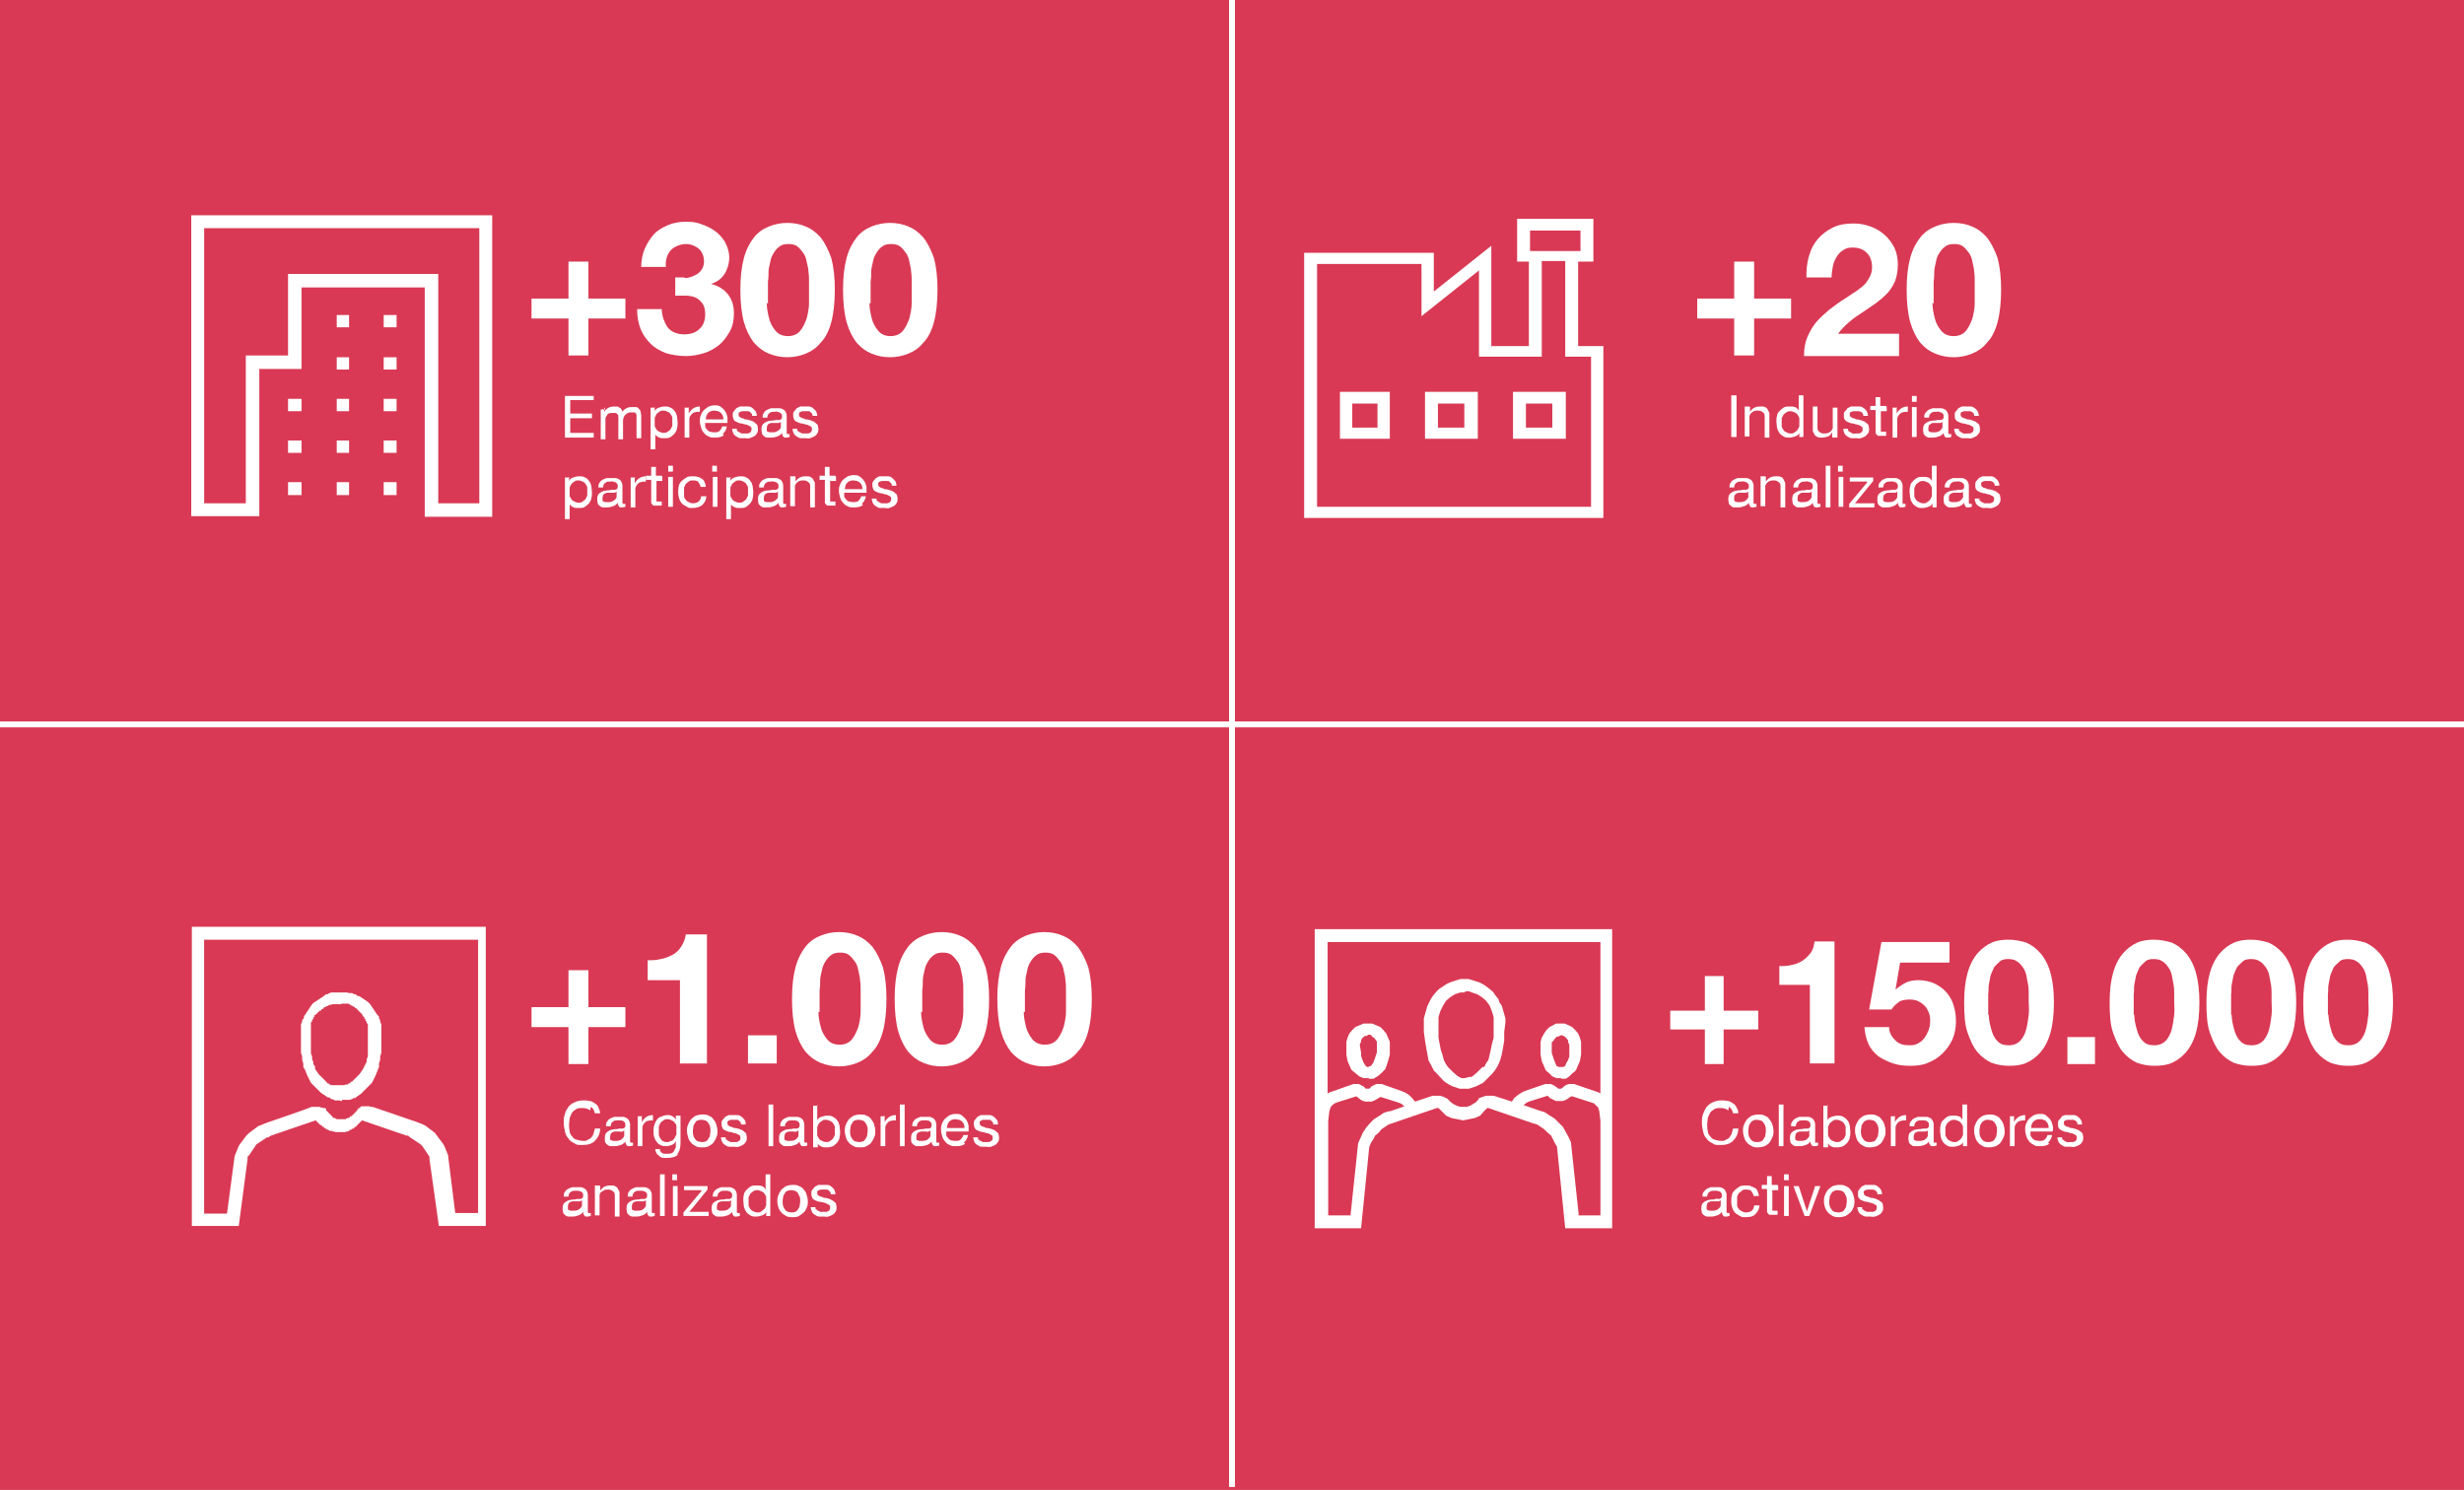 <?xml version="1.0" encoding="UTF-8"?>
<svg id="Capa_1" xmlns="http://www.w3.org/2000/svg" version="1.1" viewBox="0 0 420 254">
  <!-- Generator: Adobe Illustrator 29.0.0, SVG Export Plug-In . SVG Version: 2.1.0 Build 186)  -->
  <defs>
    <style>
      .st0 {
        fill-rule: evenodd;
      }

      .st0, .st1 {
        fill: #fff;
      }

      .st2 {
        fill: none;
        stroke: #fff;
        stroke-miterlimit: 10;
      }

      .st3 {
        fill: #d93954;
      }
    </style>
  </defs>
  <rect class="st3" width="421" height="254"/>
  <g>
    <path class="st0" d="M230.5,68.8h4.3v4.1h-4.3v-4.1ZM228.4,74.8h8.5v-8h-8.5v8Z"/>
    <path class="st0" d="M245.1,68.8h4.5v4.1h-4.5v-4.1ZM242.9,74.8h9v-8h-9v8Z"/>
    <path class="st0" d="M260.1,68.8h4.5v4.1h-4.5v-4.1ZM257.9,74.8h9v-8h-9v8h0Z"/>
    <path class="st0" d="M271.2,86.4h-46.7v-41.4h17.8v8.9l9.8-7.8v14.7h10.7v-16.3h4v16.3h4.4v25.5h0ZM260.8,39.3h8.6v3.5h-8.6v-3.5h0ZM269,59v-14.4h2.6v-7.3h-13v7.3h2v14.4h-6.4v-17.1l-9.8,7.8v-6.6h-22.1v45.2h51v-29.3h-4.4.1Z"/>
  </g>
  <path class="st0" d="M81.7,85.8h-7v-39.1h-25.6v13.9h-7.2v25.2h-7.1v-46.9h46.9v46.9ZM32.6,36.6v51.4h11.6v-25.1h7.2v-13.9h21v39.1h11.5v-51.4h-51.4.1ZM51.4,70.1h-2.3v-2.1h2.3v2.1ZM51.4,77.2h-2.3v-2.1h2.3v2.1ZM51.4,84.4h-2.3v-2.2h2.3v2.2ZM67.6,55.8h-2.2v-2.1h2.2v2.1ZM67.6,63h-2.2v-2.1h2.2v2.1ZM67.6,70.1h-2.2v-2.1h2.2v2.1ZM67.6,77.2h-2.2v-2.1h2.2v2.1ZM67.6,84.4h-2.2v-2.2h2.2v2.2ZM59.5,55.8h-2.1v-2.1h2.1v2.1ZM59.5,63h-2.1v-2.1h2.1v2.1ZM59.5,70.1h-2.1v-2.1h2.1v2.1ZM59.5,77.2h-2.1v-2.1h2.1v2.1ZM59.5,84.4h-2.1v-2.2h2.1v2.2Z"/>
  <path class="st0" d="M81.5,206.8h-3.9l-1.2-9.6v-.2l-.2-.5-.2-.5-.2-.5-.2-.4-.3-.4-.3-.4-.3-.4-.3-.4-.3-.4-.4-.3-.4-.3-.4-.3-.4-.3-.4-.2-.5-.2-.5-.2-7.6-2.6h-.4c0-.1-.2-.1-.2-.1h-1.3c0,.1-.2.1-.2.1v.2h-.3v.2h-.2c0,.1,0,.2,0,.2l-.6.6-.2.2-.2.2h-.2c0,.1-.2.3-.2.3h-.3l-.3.2h-1.5l-.3-.2h-.3c0-.1-.2-.3-.2-.3l-.2-.2-.2-.2-.6-.6h0c0-.1,0-.2,0-.2h0c0-.1-.2-.2-.2-.2h-.4c0-.1-.2-.1-.2-.1h-.2c0-.1-.2-.1-.2-.1h-1.3c0,.1-7.6,2.7-7.6,2.7l-.5.2-.5.2-.5.2-.4.3-.4.3-.4.3-.4.3-.4.4-.3.4-.3.4-.3.4-.3.4-.2.4-.2.5-.2.5-.2.5-1.3,9.8h-3.9v-46.7h46.7v46.6h.4ZM32.7,158v51h8l1.5-11.4v-.4c0,0,.3-.3.3-.3l.2-.3.2-.3.2-.3.2-.3.2-.3.2-.3.3-.2.3-.2.3-.2.3-.2.3-.2.3-.2h.3c0-.1.4-.3.4-.3l7.6-2.6h0l.6.6.2.2h.2c0,.1.2.3.2.3h.2c0,.1.2.3.2.3h.2c0,.1.2.2.2.2h.2c0,.1.2.2.2.2h.4c0,.1.2.1.2.1h.2c0,.1.2.1.2.1h1.7c0-.1.2-.1.2-.1h.2c0-.1.2-.1.2-.1l.2-.2h.2c0-.1.2-.2.2-.2h.2c0-.1.2-.3.2-.3h.2c0-.1.2-.3.2-.3l.2-.2.6-.6h0l7.6,2.6h.3c0,.1.3.3.3.3l.3.2.3.2.3.2.3.2.3.2.3.2.3.3.2.3.2.3.2.3.2.3.2.3.2.3v.4c0,0,1.6,11.4,1.6,11.4h8v-51H31.8h.9Z"/>
  <path class="st0" d="M58.2,171.1h1.2c0,.1.2.1.2.1l.2.2h.2c0,.1.2.2.2.2h.2c0,.1.2.3.2.3h.2c0,.1.2.3.2.3l.2.2.2.2.2.2.2.2v.2c0,0,.3.2.3.2v.2c0,0,.2.2.2.2v.2c0,0,.2.2.2.2v.2l.2.2v.5c0,0,0,.2,0,.2v4.3c0,0,0,.5,0,.5l-.2.5v.4c0,0-.2.4-.2.4l-.2.4-.2.4-.2.3-.2.3-.2.3-.2.2-.5.5-.4.4-.2.2h-.2c0,.1-.2.3-.2.3h-.2c0,.1-.2.2-.2.2h-.4c0,.1-.2.1-.2.1h-2.2c0-.1-.2-.1-.2-.1,0-.1-.2-.2-.2-.2h-.2c0-.1-.2-.3-.2-.3l-.2-.2-.4-.4-.5-.5-.2-.2-.2-.3-.2-.3-.2-.3v-.4c0,0-.3-.4-.3-.4v-.4c0,0-.2-.4-.2-.4v-.5c0,0-.2-.5-.2-.5v-1c0,0,0-.6,0-.6v-3.5c0,0,0-.2,0-.2l.2-.2v-.2c0,0,.2-.2.2-.2v-.2c0,0,.2-.2.2-.2v-.2c0,0,.3-.2.3-.2l.2-.2.2-.2.2-.2h.2c0-.1.2-.3.2-.3h.2c0-.1.2-.3.2-.3h.2c0-.1.2-.2.2-.2h.2l.2-.2h.4c0-.1.2-.1.2-.1h1.5ZM58.2,187.5h1.5c0-.1.3-.1.3-.1,0-.1.3-.2.3-.2h.3c0-.1.3-.3.3-.3l.3-.2.3-.2.2-.2.2-.2.2-.2.2-.2.5-.5.3-.3.3-.3.2-.4.2-.4.2-.4.2-.5.2-.5.2-.5v-.6c0,0,.2-.6.2-.6v-.6c0,0,.2-.6.2-.6v-1.4c0,0,0-.7,0-.7v-2.4c0,0,0-.4,0-.4l-.2-.4v-.3c0,0-.2-.3-.2-.3v-.3c0,0-.3-.3-.3-.3l-.2-.3-.2-.3-.2-.3-.2-.3-.2-.3-.2-.3-.2-.2-.2-.2-.3-.2-.3-.2-.3-.2-.3-.2-.3-.2h-.3c0-.1-.3-.3-.3-.3h-.3c0-.1-.3-.2-.3-.2h-.6c0-.1-.4-.1-.4-.1h-2.6c0,.1-.3.1-.3.1,0,.1-.3.2-.3.2h-.3c0,.1-.3.3-.3.3l-.3.2-.3.2-.3.2-.3.2-.3.2-.3.2-.2.2-.2.3-.2.3-.2.3-.2.3-.2.3-.2.3-.2.3v.3c0,0-.3.3-.3.3v.3c0,0-.2.4-.2.4v.8c0,0,0,.4,0,.4v3.7l.2.6v.6l.2.6v.6c0,0,.3.5.3.5l.2.5.2.5.2.4.2.4.2.4.3.3.3.3.5.5.2.2.2.2.2.2.3.2.3.2.3.2.3.2h.3c0,.1.3.3.3.3h.3c0,.1.3.2.3.2h.8c0,.1.4.1.4.1v-.2Z"/>
  <g>
    <path class="st0" d="M266.1,176.5h.2l.4.2.2.2.2.2.2.3v.3l.2.4v2l-.2.6-.3.5-.2.5-.3.2h-.8l-.4-.2-.2-.5-.2-.5-.2-.6-.2-.6v-1.8l.3-.3.2-.3.2-.2.2-.2h.3l.3-.2h0ZM266.1,183.9h.8l.6-.4.5-.5.5-.4.2-.3.2-.5.4-.9.2-1.1v-2.2l-.2-.7-.3-.7-.5-.6-.5-.5-.6-.3-.7-.3h-1.5l-.5.3-.6.3-.5.5-.4.6-.4.7-.2.7v2.2l.2,1.1.4.9.2.5.2.3.5.4.5.5.7.3h.8,0Z"/>
    <path class="st0" d="M233.3,181.9h-.3l-.3-.3-.3-.5-.2-.5-.2-.6v-.6l-.2-1.1v-.3l.2-.4v-.3l.2-.3.2-.2.3-.2h.3l.2-.2h.4l.2.2.2.2.3.2.2.3.2.3v1.8l-.2.6-.2.6-.2.5-.3.5-.3.2h-.5.3ZM233.3,183.9h.8l.7-.4.6-.5.4-.4.3-.3.2-.5.3-.9.3-1.1v-2.2l-.3-.7-.3-.7-.5-.6-.5-.5-.7-.3-.7-.3h-1.5l-.7.3-.7.3-.5.5-.5.6-.3.7-.2.7v2.2l.2,1.1.4.9.2.5.3.3.5.4.6.5.7.3h.9Z"/>
    <path class="st0" d="M269.1,207.1l-1.3-12.1v-.2l-.4-.9-.5-.9-.5-.9-.7-.7-.7-.7-.8-.5-.9-.6-1-.3-2.6-.9.5-.4.4-.2,3.2-1h0l.4.4.6.3.4.2h1.2l.5-.2.5-.3.4-.3h.2l3.1,1,.6.2.4.4.3.3.2.6.2,1.7v16.1h-3.8,0ZM252.1,187.3l-.5.6-.5.3-.5.3-.6.2h-1.1l-.6-.2-.6-.3-.4-.3-.6-.6-.6-.3-.6-.2h-1.3l-3,1-.5-.6-.5-.5-.6-.4-.7-.3-3.4-1.2h-.9l-.4.2-.4.2-.2.2-.2.2h-.6l-.2-.2-.2-.2-.4-.2-.4-.2h-.9l-3.4,1.2-.6.2-.4.2v-25.8h46.5v25.8l-.4-.2-.6-.2-3.5-1.2h-.9l-.5.2-.3.2-.2.2-.3.2h-.5l-.2-.2-.3-.2-.3-.2-.5-.2h-.9l-3.5,1.2-.6.3-.6.4-.6.5-.4.6-3.1-1h-1.3l-.6.2-.8.3h.2ZM236.9,189.4h0l-1,.3-.9.6-.8.5-.7.7-.6.7-.6.9-.4.9-.4.9-1.3,12.3h-3.8v-16.1l.2-1.7.2-.6.2-.3.5-.4.5-.2,3.2-1h0l.5.4.4.3.6.2h1.1l.5-.2.5-.3.5-.3h0l3.2,1,.4.2.5.4-2.6.9h.1ZM224.1,158.4v51h7.9l1.4-13.9.3-.7.4-.6.3-.6.6-.5.5-.6.6-.4.6-.4.6-.2,7.6-2.6h.3l.6.6.7.7.9.4,1,.2,1,.2,1-.2,1-.2.9-.4.6-.7.6-.6h.2l7.6,2.6.7.2.6.4.6.4.6.6.6.5.3.6.3.6.4.7,1.4,13.9h8v-51h-50.9.2Z"/>
    <path class="st0" d="M252.7,181.9h0l-.9.9-.7.6-.3.2h-.4l-.7.2h-.6l-.4-.2-.3-.2-.7-.6-.9-.9-.4-.6-.3-.6-.2-.8-.3-.9-.2-1-.2-1.1v-3.5l.3-1,.5-1,.5-.8.7-.6.8-.5.9-.3h.6l.4-.2h.5l.5.2.9.3.8.5.7.6.6.8.4,1,.3,1v3.5l-.3,1.1-.2,1-.2.9-.2.8-.4.6-.3.6h-.3ZM249.6,166.9h-.6l-.7.2-.6.2-.6.2-.6.3-.6.4-.6.4-.5.5-.5.6-.4.6-.3.6-.3.6-.2.7-.2.7-.2.7v2.3l.2,1.5.2,1.2.2,1.1.2,1.1.5.9.4.8.6.6,1,1.1.5.4.5.3.6.3.6.2.6.2h1.6l.6-.2.6-.2.6-.3.6-.3.4-.4,1.1-1.1.5-.6.5-.8.4-.9.3-1.1.2-1.1.2-1.2v-1.5l.2-1.5v-.8l-.2-.7-.2-.7-.2-.7-.4-.6-.2-.6-.5-.6-.4-.6-.6-.5-.5-.4-.6-.4-.6-.3-.6-.2-.6-.2-.7-.2h-.7Z"/>
  </g>
  <line class="st2" y1="123.5" x2="421" y2="123.5"/>
  <line class="st2" x1="210" y1="253.5" x2="210" y2="-.5"/>
  <g>
    <path class="st1" d="M106.6,50.9v3.4h-6.3v6.3h-3.4v-6.3h-6.3v-3.4h6.3v-6.3h3.4v6.3h6.3Z"/>
    <path class="st1" d="M116.8,47.4c.5,0,1.1-.2,1.5-.4.5-.2.9-.5,1.2-.9.3-.4.5-.9.5-1.5,0-.9-.3-1.7-.9-2.2-.6-.5-1.4-.8-2.2-.8s-2,.4-2.6,1.1c-.6.7-.9,1.7-.8,2.8h-4.2c0-1.1.2-2.2.6-3.1.4-.9.9-1.7,1.5-2.4s1.5-1.2,2.4-1.6c.9-.4,2-.6,3.1-.6s1.8.1,2.6.4c.9.3,1.7.7,2.4,1.2.7.5,1.3,1.2,1.7,1.9.4.8.7,1.6.7,2.6s-.3,2-.8,2.8c-.5.8-1.3,1.4-2.3,1.7h0c1.2.3,2.2.9,2.9,1.8.7.9,1,2,1,3.2s-.2,2.2-.7,3.1c-.5.9-1.1,1.7-1.8,2.3-.8.6-1.6,1.1-2.6,1.4-1,.3-2,.5-3.1.5s-2.4-.2-3.4-.5c-1-.4-1.9-.9-2.6-1.6-.7-.7-1.3-1.5-1.7-2.5-.4-1-.6-2.1-.6-3.4h4.2c0,.6.1,1.1.3,1.7.2.5.4,1,.7,1.4.3.4.7.7,1.2.9.5.2,1,.3,1.7.3,1,0,1.9-.3,2.5-.9.7-.6,1-1.5,1-2.5s-.2-1.5-.5-1.9-.7-.8-1.2-1c-.5-.2-1.1-.3-1.7-.3-.6,0-1.2,0-1.7,0v-3.1c.5,0,1,0,1.5,0Z"/>
    <path class="st1" d="M126.8,44c.4-1.5,1-2.6,1.7-3.5.7-.9,1.6-1.5,2.6-1.9,1-.4,2-.6,3.1-.6s2.2.2,3.1.6c1,.4,1.8,1,2.6,1.9.7.9,1.3,2.1,1.8,3.5.4,1.5.6,3.3.6,5.4s-.2,4-.6,5.5c-.4,1.5-1,2.7-1.8,3.5-.7.9-1.6,1.5-2.6,1.9-1,.4-2,.6-3.1.6s-2.1-.2-3.1-.6c-1-.4-1.8-1-2.6-1.9-.7-.9-1.3-2.1-1.7-3.5-.4-1.5-.6-3.3-.6-5.5s.2-3.9.6-5.4ZM130.7,51.7c0,.9.2,1.8.4,2.6.2.8.6,1.5,1.1,2.1.5.6,1.2.9,2.1.9s1.6-.3,2.1-.9c.5-.6.8-1.3,1.1-2.1.2-.8.4-1.7.4-2.6,0-.9,0-1.7,0-2.3s0-.8,0-1.4c0-.5,0-1.1-.1-1.7,0-.6-.2-1.1-.3-1.7-.1-.6-.3-1.1-.6-1.5-.3-.4-.6-.8-1-1.1-.4-.3-.9-.4-1.5-.4s-1.1.1-1.5.4c-.4.3-.7.6-1,1.1s-.5.9-.6,1.5c-.1.6-.3,1.1-.3,1.7,0,.6,0,1.1-.1,1.7,0,.5,0,1,0,1.4,0,.6,0,1.4,0,2.3Z"/>
    <path class="st1" d="M144.3,44c.4-1.5,1-2.6,1.7-3.5.7-.9,1.6-1.5,2.6-1.9,1-.4,2-.6,3.1-.6s2.2.2,3.1.6c1,.4,1.8,1,2.6,1.9.7.9,1.3,2.1,1.8,3.5.4,1.5.6,3.3.6,5.4s-.2,4-.6,5.5c-.4,1.5-1,2.7-1.8,3.5-.7.9-1.6,1.5-2.6,1.9-1,.4-2,.6-3.1.6s-2.1-.2-3.1-.6c-1-.4-1.8-1-2.6-1.9-.7-.9-1.3-2.1-1.7-3.5-.4-1.5-.6-3.3-.6-5.5s.2-3.9.6-5.4ZM148.2,51.7c0,.9.2,1.8.4,2.6.2.8.6,1.5,1.1,2.1.5.6,1.2.9,2.1.9s1.6-.3,2.1-.9c.5-.6.8-1.3,1.1-2.1.2-.8.4-1.7.4-2.6,0-.9,0-1.7,0-2.3s0-.8,0-1.4c0-.5,0-1.1-.1-1.7,0-.6-.2-1.1-.3-1.7-.1-.6-.3-1.1-.6-1.5-.3-.4-.6-.8-1-1.1-.4-.3-.9-.4-1.5-.4s-1.1.1-1.5.4c-.4.3-.7.6-1,1.1s-.5.9-.6,1.5c-.1.6-.3,1.1-.3,1.7,0,.6,0,1.1-.1,1.7,0,.5,0,1,0,1.4,0,.6,0,1.4,0,2.3Z"/>
  </g>
  <g>
    <path class="st1" d="M101.2,67.4v.8h-4v2.3h3.7v.8h-3.7v2.5h4v.8h-4.9v-7.1h4.9Z"/>
    <path class="st1" d="M103,69.4v.8h0c.4-.6.9-.9,1.7-.9s.6,0,.9.2c.3.1.4.4.5.7.2-.3.4-.5.7-.6.3-.2.6-.2.9-.2s.5,0,.7,0c.2,0,.4.1.5.3.1.1.3.3.3.5,0,.2.1.4.1.7v3.8h-.8v-3.4c0-.2,0-.3,0-.4s0-.3-.1-.4c0-.1-.2-.2-.3-.2s-.3,0-.5,0c-.4,0-.7.1-1,.4-.2.2-.4.6-.4,1v3.2h-.8v-3.4c0-.2,0-.3,0-.5s0-.3-.2-.4c0-.1-.2-.2-.3-.2-.1,0-.3,0-.5,0s-.5,0-.6.1c-.2,0-.3.2-.4.4s-.2.3-.2.4,0,.3,0,.4v3.2h-.8v-5.1h.8Z"/>
    <path class="st1" d="M111.6,69.4v.7h0c.1-.3.4-.5.7-.6.3-.1.6-.2,1-.2s.7,0,1,.2c.3.1.5.3.7.6.2.2.3.5.4.9,0,.3.1.7.1,1s0,.7-.1,1c0,.3-.2.6-.4.9-.2.2-.4.4-.7.6s-.6.2-1,.2-.3,0-.4,0c-.2,0-.3,0-.5-.1s-.3-.1-.4-.2c-.1-.1-.3-.2-.3-.4h0v2.6h-.8v-7.1h.8ZM114.6,71.2c0-.2-.2-.4-.3-.6-.1-.2-.3-.3-.5-.4s-.4-.2-.7-.2-.5,0-.7.2c-.2.1-.4.3-.5.4-.1.2-.2.4-.3.6,0,.2,0,.5,0,.7s0,.5,0,.7c0,.2.2.4.3.6.1.2.3.3.5.4.2.1.5.2.7.2s.5,0,.7-.2c.2-.1.4-.3.5-.4.1-.2.2-.4.3-.6,0-.2,0-.5,0-.7s0-.5,0-.7Z"/>
    <path class="st1" d="M117.4,69.4v1.1h0c.2-.4.5-.7.8-.9.3-.2.7-.3,1.1-.3v.9c-.3,0-.6,0-.9.1-.2,0-.4.2-.6.4-.1.2-.3.4-.3.7,0,.3,0,.5,0,.9v2.3h-.8v-5.1h.8Z"/>
    <path class="st1" d="M123.4,74.2c-.4.3-.9.4-1.5.4s-.8,0-1.1-.2c-.3-.1-.6-.3-.8-.6-.2-.2-.4-.5-.5-.9s-.2-.7-.2-1.1c0-.4,0-.7.2-1.1.1-.3.3-.6.5-.8.2-.2.5-.4.8-.6.3-.1.6-.2,1-.2s.8,0,1.1.3c.3.2.5.4.7.7.2.3.3.6.4,1,0,.3,0,.7,0,1h-3.8c0,.2,0,.4,0,.6s.2.4.3.5c.1.2.3.3.5.4.2,0,.4.1.7.1s.7,0,.9-.2c.2-.2.4-.4.5-.8h.8c-.1.6-.4,1-.7,1.3ZM123.2,70.9c0-.2-.2-.3-.3-.5-.1-.1-.3-.2-.5-.3-.2,0-.4-.1-.6-.1s-.4,0-.6.1c-.2,0-.3.2-.5.3-.1.1-.2.3-.3.5,0,.2-.1.4-.1.6h3c0-.2,0-.4-.1-.6Z"/>
    <path class="st1" d="M125.7,73.4c0,.1.2.2.3.3.1,0,.3.1.4.2.2,0,.3,0,.5,0s.3,0,.4,0c.1,0,.3,0,.4-.1.1,0,.2-.1.3-.2,0-.1.1-.2.1-.4s0-.4-.2-.5-.4-.2-.6-.3c-.2,0-.5-.1-.8-.2-.3,0-.6-.1-.8-.2-.2-.1-.5-.2-.6-.4s-.2-.4-.2-.8,0-.5.2-.7c.1-.2.3-.3.4-.5.2-.1.4-.2.6-.3.2,0,.5,0,.7,0s.6,0,.8,0,.5.1.7.3.3.3.5.5c.1.2.2.5.2.8h-.8c0-.2,0-.3-.1-.4s-.2-.2-.3-.3-.2-.1-.4-.1c-.1,0-.3,0-.4,0s-.3,0-.4,0-.2,0-.4.1-.2.1-.3.2c0,0,0,.2,0,.3s0,.3.2.4c.1,0,.2.2.4.2.2,0,.3.1.5.2.2,0,.4,0,.6.1.2,0,.4.1.6.2.2,0,.4.2.5.3s.3.2.4.4c0,.2.1.4.1.6s0,.6-.2.8c-.1.2-.3.4-.5.5-.2.1-.4.2-.7.3s-.5,0-.8,0-.6,0-.8,0c-.3,0-.5-.2-.7-.3-.2-.1-.4-.3-.5-.5-.1-.2-.2-.5-.2-.8h.8c0,.2,0,.3.1.5Z"/>
    <path class="st1" d="M134.6,74.5c-.1,0-.3.1-.6.1s-.4,0-.5-.2c-.1-.1-.2-.3-.2-.6-.2.3-.5.5-.8.6s-.6.2-1,.2-.5,0-.7,0c-.2,0-.4-.1-.5-.2-.2-.1-.3-.3-.4-.4,0-.2-.1-.4-.1-.7s0-.5.1-.7c0-.2.2-.3.4-.5.2-.1.3-.2.6-.3.2,0,.4-.1.6-.1.2,0,.5,0,.7-.1.2,0,.4,0,.6,0,.2,0,.3-.1.4-.2s.1-.2.1-.4,0-.3-.1-.4c0-.1-.2-.2-.3-.3-.1,0-.2,0-.4-.1s-.3,0-.4,0c-.4,0-.7,0-.9.2-.2.1-.4.4-.4.8h-.8c0-.3,0-.6.2-.8.1-.2.3-.4.5-.5.2-.1.4-.2.7-.3.3,0,.5,0,.8,0s.5,0,.7,0c.2,0,.4.1.6.2s.3.2.4.4.2.4.2.7v2.6c0,.2,0,.3,0,.4,0,0,.1.1.2.1s.2,0,.3,0v.7ZM133.2,71.9c-.1,0-.2.1-.4.2-.2,0-.4,0-.5,0-.2,0-.4,0-.6,0-.2,0-.4,0-.5.1-.2,0-.3.2-.4.3,0,.1-.1.3-.1.5s0,.3,0,.4.1.2.2.2c0,0,.2.1.3.1.1,0,.2,0,.4,0,.3,0,.5,0,.7-.1s.4-.2.5-.3c.1-.1.2-.2.3-.4,0-.1,0-.3,0-.4v-.9Z"/>
    <path class="st1" d="M136,73.4c0,.1.2.2.3.3.1,0,.3.1.4.2.2,0,.3,0,.5,0s.3,0,.4,0c.1,0,.3,0,.4-.1.1,0,.2-.1.3-.2,0-.1.1-.2.1-.4s0-.4-.2-.5-.4-.2-.6-.3c-.2,0-.5-.1-.8-.2-.3,0-.6-.1-.8-.2-.2-.1-.5-.2-.6-.4s-.2-.4-.2-.8,0-.5.2-.7c.1-.2.3-.3.4-.5.2-.1.4-.2.6-.3.2,0,.5,0,.7,0s.6,0,.8,0,.5.1.7.3.3.3.5.5c.1.2.2.5.2.8h-.8c0-.2,0-.3-.1-.4s-.2-.2-.3-.3-.2-.1-.4-.1c-.1,0-.3,0-.4,0s-.3,0-.4,0-.2,0-.4.1-.2.1-.3.2c0,0,0,.2,0,.3s0,.3.2.4c.1,0,.2.2.4.2.2,0,.3.1.5.2.2,0,.4,0,.6.1.2,0,.4.1.6.2.2,0,.4.2.5.3s.3.2.4.4c0,.2.1.4.1.6s0,.6-.2.8c-.1.2-.3.4-.5.5-.2.1-.4.2-.7.3s-.5,0-.8,0-.6,0-.8,0c-.3,0-.5-.2-.7-.3-.2-.1-.4-.3-.5-.5-.1-.2-.2-.5-.2-.8h.8c0,.2,0,.3.1.5Z"/>
    <path class="st1" d="M97,81.3v.7h0c.1-.3.4-.5.7-.6.3-.1.6-.2,1-.2s.7,0,1,.2c.3.1.5.3.7.6.2.2.3.5.4.9,0,.3.1.7.1,1s0,.7-.1,1c0,.3-.2.6-.4.9-.2.2-.4.4-.7.6s-.6.2-1,.2-.3,0-.4,0c-.2,0-.3,0-.5-.1s-.3-.1-.4-.2c-.1-.1-.3-.2-.3-.4h0v2.6h-.8v-7.1h.8ZM100.1,83.1c0-.2-.2-.4-.3-.6-.1-.2-.3-.3-.5-.4s-.4-.2-.7-.2-.5,0-.7.2c-.2.1-.4.3-.5.4-.1.2-.2.4-.3.6,0,.2,0,.5,0,.7s0,.5,0,.7c0,.2.2.4.3.6.1.2.3.3.5.4.2.1.5.2.7.2s.5,0,.7-.2c.2-.1.4-.3.5-.4.1-.2.2-.4.3-.6,0-.2,0-.5,0-.7s0-.5,0-.7Z"/>
    <path class="st1" d="M106.6,86.4c-.1,0-.3.1-.6.1s-.4,0-.5-.2c-.1-.1-.2-.3-.2-.6-.2.3-.5.5-.8.6s-.6.2-1,.2-.5,0-.7,0c-.2,0-.4-.1-.5-.2-.2-.1-.3-.3-.4-.4,0-.2-.1-.4-.1-.7s0-.5.1-.7c0-.2.2-.3.4-.5.2-.1.3-.2.6-.3.2,0,.4-.1.6-.1.2,0,.5,0,.7-.1.2,0,.4,0,.6,0,.2,0,.3-.1.4-.2s.1-.2.1-.4,0-.3-.1-.4c0-.1-.2-.2-.3-.3-.1,0-.2,0-.4-.1s-.3,0-.4,0c-.4,0-.7,0-.9.2-.2.1-.4.4-.4.8h-.8c0-.3,0-.6.2-.8.1-.2.3-.4.5-.5.2-.1.4-.2.7-.3.3,0,.5,0,.8,0s.5,0,.7,0c.2,0,.4.1.6.2s.3.2.4.4.2.4.2.7v2.6c0,.2,0,.3,0,.4,0,0,.1.1.2.1s.2,0,.3,0v.7ZM105.2,83.8c-.1,0-.2.1-.4.2-.2,0-.4,0-.5,0-.2,0-.4,0-.6,0-.2,0-.4,0-.5.1-.2,0-.3.2-.4.3,0,.1-.1.3-.1.5s0,.3,0,.4.1.2.2.2c0,0,.2.1.3.1.1,0,.2,0,.4,0,.3,0,.5,0,.7-.1s.4-.2.5-.3c.1-.1.2-.2.3-.4,0-.1,0-.3,0-.4v-.9Z"/>
    <path class="st1" d="M108.2,81.3v1.1h0c.2-.4.5-.7.8-.9.3-.2.7-.3,1.1-.3v.9c-.3,0-.6,0-.9.1-.2,0-.4.2-.6.4-.1.2-.3.4-.3.7,0,.3,0,.5,0,.9v2.3h-.8v-5.1h.8Z"/>
    <path class="st1" d="M112.9,81.3v.7h-1v3.2c0,0,0,.2,0,.2s0,.1,0,.1c0,0,.1,0,.2,0,0,0,.2,0,.3,0h.4v.7h-.6c-.2,0-.4,0-.6,0-.2,0-.3,0-.4-.2,0,0-.2-.2-.2-.3,0-.1,0-.3,0-.6v-3.3h-.9v-.7h.9v-1.5h.8v1.5h1Z"/>
    <path class="st1" d="M113.9,80.4v-1h.8v1h-.8ZM114.7,81.3v5.1h-.8v-5.1h.8Z"/>
    <path class="st1" d="M119.1,82.2c-.2-.2-.5-.3-.9-.3s-.6,0-.8.2c-.2.1-.4.3-.5.4-.1.2-.2.4-.3.6,0,.2,0,.5,0,.8s0,.5,0,.7c0,.2.1.4.3.6.1.2.3.3.5.4.2.1.4.2.7.2.4,0,.7-.1,1-.3.2-.2.4-.5.4-.9h.9c0,.6-.3,1.1-.7,1.5-.4.3-.9.5-1.6.5s-.7,0-1-.2-.6-.3-.8-.5-.4-.5-.5-.8c-.1-.3-.2-.7-.2-1.1s0-.7.1-1.1c0-.3.2-.6.5-.9.2-.2.5-.4.8-.6s.7-.2,1.1-.2.6,0,.8.1c.3,0,.5.2.7.3.2.1.4.3.5.6.1.2.2.5.2.8h-.9c0-.3-.2-.6-.4-.8Z"/>
    <path class="st1" d="M121.4,80.4v-1h.8v1h-.8ZM122.3,81.3v5.1h-.8v-5.1h.8Z"/>
    <path class="st1" d="M124.5,81.3v.7h0c.1-.3.4-.5.7-.6.3-.1.6-.2,1-.2s.7,0,1,.2c.3.1.5.3.7.6.2.2.3.5.4.9,0,.3.1.7.1,1s0,.7-.1,1c0,.3-.2.6-.4.9-.2.2-.4.4-.7.6s-.6.2-1,.2-.3,0-.4,0c-.2,0-.3,0-.5-.1s-.3-.1-.4-.2c-.1-.1-.3-.2-.3-.4h0v2.6h-.8v-7.1h.8ZM127.5,83.1c0-.2-.2-.4-.3-.6-.1-.2-.3-.3-.5-.4s-.4-.2-.7-.2-.5,0-.7.2c-.2.1-.4.3-.5.4-.1.2-.2.4-.3.6,0,.2,0,.5,0,.7s0,.5,0,.7c0,.2.2.4.3.6.1.2.3.3.5.4.2.1.5.2.7.2s.5,0,.7-.2c.2-.1.4-.3.5-.4.1-.2.2-.4.3-.6,0-.2,0-.5,0-.7s0-.5,0-.7Z"/>
    <path class="st1" d="M134,86.4c-.1,0-.3.1-.6.1s-.4,0-.5-.2c-.1-.1-.2-.3-.2-.6-.2.3-.5.5-.8.6s-.6.2-1,.2-.5,0-.7,0c-.2,0-.4-.1-.5-.2-.2-.1-.3-.3-.4-.4,0-.2-.1-.4-.1-.7s0-.5.1-.7c0-.2.2-.3.4-.5.2-.1.3-.2.6-.3.2,0,.4-.1.6-.1.2,0,.5,0,.7-.1.2,0,.4,0,.6,0,.2,0,.3-.1.4-.2s.1-.2.1-.4,0-.3-.1-.4c0-.1-.2-.2-.3-.3-.1,0-.2,0-.4-.1s-.3,0-.4,0c-.4,0-.7,0-.9.2-.2.1-.4.4-.4.8h-.8c0-.3,0-.6.2-.8.1-.2.3-.4.5-.5.2-.1.4-.2.7-.3.3,0,.5,0,.8,0s.5,0,.7,0c.2,0,.4.1.6.2s.3.2.4.4.2.4.2.7v2.6c0,.2,0,.3,0,.4,0,0,.1.1.2.1s.2,0,.3,0v.7ZM132.7,83.8c-.1,0-.2.1-.4.2-.2,0-.4,0-.5,0-.2,0-.4,0-.6,0-.2,0-.4,0-.5.1-.2,0-.3.2-.4.3,0,.1-.1.3-.1.5s0,.3,0,.4.1.2.2.2c0,0,.2.1.3.1.1,0,.2,0,.4,0,.3,0,.5,0,.7-.1s.4-.2.5-.3c.1-.1.2-.2.3-.4,0-.1,0-.3,0-.4v-.9Z"/>
    <path class="st1" d="M135.6,81.3v.8h0c.4-.6.9-.9,1.7-.9s.6,0,.8.1.4.2.5.4c.1.2.2.4.3.6,0,.2,0,.5,0,.8v3.4h-.8v-3.5c0-.3,0-.6-.3-.8s-.4-.3-.8-.3-.5,0-.7.1c-.2,0-.3.2-.5.3-.1.1-.2.3-.3.5,0,.2,0,.4,0,.6v2.9h-.8v-5.1h.8Z"/>
    <path class="st1" d="M142.5,81.3v.7h-1v3.2c0,0,0,.2,0,.2s0,.1,0,.1c0,0,.1,0,.2,0,0,0,.2,0,.3,0h.4v.7h-.6c-.2,0-.4,0-.6,0-.2,0-.3,0-.4-.2,0,0-.2-.2-.2-.3,0-.1,0-.3,0-.6v-3.3h-.9v-.7h.9v-1.5h.8v1.5h1Z"/>
    <path class="st1" d="M147.1,86.1c-.4.3-.9.4-1.5.4s-.8,0-1.1-.2c-.3-.1-.6-.3-.8-.6-.2-.2-.4-.5-.5-.9s-.2-.7-.2-1.1c0-.4,0-.7.2-1.1.1-.3.3-.6.5-.8.2-.2.5-.4.8-.6.3-.1.6-.2,1-.2s.8,0,1.1.3c.3.2.5.4.7.7.2.3.3.6.4,1,0,.3,0,.7,0,1h-3.8c0,.2,0,.4,0,.6s.2.4.3.5c.1.2.3.3.5.4.2,0,.4.1.7.1s.7,0,.9-.2c.2-.2.4-.4.5-.8h.8c-.1.6-.4,1-.7,1.3ZM146.9,82.8c0-.2-.2-.3-.3-.5-.1-.1-.3-.2-.5-.3-.2,0-.4-.1-.6-.1s-.4,0-.6.1c-.2,0-.3.2-.5.3-.1.1-.2.3-.3.5,0,.2-.1.4-.1.6h3c0-.2,0-.4-.1-.6Z"/>
    <path class="st1" d="M149.5,85.3c0,.1.2.2.3.3.1,0,.3.1.4.2.2,0,.3,0,.5,0s.3,0,.4,0c.1,0,.3,0,.4-.1.1,0,.2-.1.3-.2,0-.1.1-.2.1-.4s0-.4-.2-.5-.4-.2-.6-.3c-.2,0-.5-.1-.8-.2-.3,0-.6-.1-.8-.2-.2-.1-.5-.2-.6-.4s-.2-.4-.2-.8,0-.5.2-.7c.1-.2.3-.3.4-.5.2-.1.4-.2.6-.3.2,0,.5,0,.7,0s.6,0,.8,0,.5.1.7.3.3.3.5.5c.1.2.2.5.2.8h-.8c0-.2,0-.3-.1-.4s-.2-.2-.3-.3-.2-.1-.4-.1c-.1,0-.3,0-.4,0s-.3,0-.4,0-.2,0-.4.1-.2.1-.3.2c0,0,0,.2,0,.3s0,.3.2.4c.1,0,.2.2.4.2.2,0,.3.1.5.2.2,0,.4,0,.6.1.2,0,.4.1.6.2.2,0,.4.2.5.3s.3.2.4.4c0,.2.1.4.1.6s0,.6-.2.8c-.1.2-.3.4-.5.5-.2.1-.4.2-.7.3s-.5,0-.8,0-.6,0-.8,0c-.3,0-.5-.2-.7-.3-.2-.1-.4-.3-.5-.5-.1-.2-.2-.5-.2-.8h.8c0,.2,0,.3.1.5Z"/>
  </g>
  <g>
    <path class="st1" d="M106.6,171.7v3.4h-6.3v6.3h-3.4v-6.3h-6.3v-3.4h6.3v-6.3h3.4v6.3h6.3Z"/>
    <path class="st1" d="M115.9,181.4v-14.3h-5.5v-3.4c.8,0,1.5,0,2.2-.2.7-.1,1.4-.4,2-.7.6-.3,1.1-.8,1.5-1.4s.7-1.3.8-2.1h3.6v22h-4.5Z"/>
    <path class="st1" d="M132.4,176.5v4.8h-4.9v-4.8h4.9Z"/>
    <path class="st1" d="M135.6,164.9c.4-1.5,1-2.6,1.7-3.5.7-.9,1.6-1.5,2.6-1.9,1-.4,2-.6,3.1-.6s2.2.2,3.1.6c1,.4,1.8,1,2.6,1.9.7.9,1.3,2.1,1.8,3.5.4,1.5.6,3.3.6,5.4s-.2,4-.6,5.5c-.4,1.5-1,2.7-1.8,3.5-.7.9-1.6,1.5-2.6,1.9-1,.4-2,.6-3.1.6s-2.1-.2-3.1-.6c-1-.4-1.8-1-2.6-1.9-.7-.9-1.3-2.1-1.7-3.5-.4-1.5-.6-3.3-.6-5.5s.2-3.9.6-5.4ZM139.5,172.5c0,.9.2,1.8.4,2.6.2.8.6,1.5,1.1,2.1s1.2.9,2.1.9,1.6-.3,2.1-.9.8-1.3,1.1-2.1c.2-.8.4-1.7.4-2.6,0-.9,0-1.7,0-2.3s0-.8,0-1.4c0-.5,0-1.1-.1-1.7,0-.6-.2-1.1-.3-1.7-.1-.6-.3-1.1-.6-1.5-.3-.4-.6-.8-1-1.1-.4-.3-.9-.4-1.5-.4s-1.1.1-1.5.4-.7.6-1,1.1-.5.9-.6,1.5c-.1.6-.3,1.1-.3,1.7,0,.6,0,1.1-.1,1.7,0,.5,0,1,0,1.4,0,.6,0,1.4,0,2.3Z"/>
    <path class="st1" d="M153.1,164.9c.4-1.5,1-2.6,1.7-3.5.7-.9,1.6-1.5,2.6-1.9,1-.4,2-.6,3.1-.6s2.2.2,3.1.6c1,.4,1.8,1,2.6,1.9.7.9,1.3,2.1,1.8,3.5.4,1.5.6,3.3.6,5.4s-.2,4-.6,5.5c-.4,1.5-1,2.7-1.8,3.5-.7.9-1.6,1.5-2.6,1.9-1,.4-2,.6-3.1.6s-2.1-.2-3.1-.6c-1-.4-1.8-1-2.6-1.9-.7-.9-1.3-2.1-1.7-3.5-.4-1.5-.6-3.3-.6-5.5s.2-3.9.6-5.4ZM157,172.5c0,.9.2,1.8.4,2.6.2.8.6,1.5,1.1,2.1s1.2.9,2.1.9,1.6-.3,2.1-.9.8-1.3,1.1-2.1c.2-.8.4-1.7.4-2.6,0-.9,0-1.7,0-2.3s0-.8,0-1.4c0-.5,0-1.1-.1-1.7,0-.6-.2-1.1-.3-1.7-.1-.6-.3-1.1-.6-1.5-.3-.4-.6-.8-1-1.1-.4-.3-.9-.4-1.5-.4s-1.1.1-1.5.4-.7.6-1,1.1-.5.9-.6,1.5c-.1.6-.3,1.1-.3,1.7,0,.6,0,1.1-.1,1.7,0,.5,0,1,0,1.4,0,.6,0,1.4,0,2.3Z"/>
    <path class="st1" d="M170.6,164.9c.4-1.5,1-2.6,1.7-3.5.7-.9,1.6-1.5,2.6-1.9,1-.4,2-.6,3.1-.6s2.2.2,3.1.6c1,.4,1.8,1,2.6,1.9.7.9,1.3,2.1,1.8,3.5.4,1.5.6,3.3.6,5.4s-.2,4-.6,5.5c-.4,1.5-1,2.7-1.8,3.5-.7.9-1.6,1.5-2.6,1.9-1,.4-2,.6-3.1.6s-2.1-.2-3.1-.6c-1-.4-1.8-1-2.6-1.9-.7-.9-1.3-2.1-1.7-3.5-.4-1.5-.6-3.3-.6-5.5s.2-3.9.6-5.4ZM174.5,172.5c0,.9.2,1.8.4,2.6.2.8.6,1.5,1.1,2.1s1.2.9,2.1.9,1.6-.3,2.1-.9.8-1.3,1.1-2.1c.2-.8.4-1.7.4-2.6,0-.9,0-1.7,0-2.3s0-.8,0-1.4c0-.5,0-1.1-.1-1.7,0-.6-.2-1.1-.3-1.7-.1-.6-.3-1.1-.6-1.5-.3-.4-.6-.8-1-1.1-.4-.3-.9-.4-1.5-.4s-1.1.1-1.5.4-.7.6-1,1.1-.5.9-.6,1.5c-.1.6-.3,1.1-.3,1.7,0,.6,0,1.1-.1,1.7,0,.5,0,1,0,1.4,0,.6,0,1.4,0,2.3Z"/>
  </g>
  <g>
    <path class="st1" d="M100.6,189.3c-.4-.3-.8-.4-1.3-.4s-.8,0-1.1.2-.6.4-.7.6-.3.6-.4.9c0,.3-.1.7-.1,1.1s0,.8.1,1.1c0,.4.2.7.4.9.2.3.4.5.8.6s.7.2,1.1.2.6,0,.8-.2c.2-.1.5-.2.6-.4.2-.2.3-.4.4-.7,0-.3.2-.5.2-.8h.9c0,.9-.4,1.6-.9,2.1s-1.2.7-2.1.7-1,0-1.4-.3c-.4-.2-.8-.4-1-.8-.3-.3-.5-.7-.6-1.2-.1-.5-.2-.9-.2-1.5s0-1,.2-1.5c.1-.5.4-.9.6-1.2s.6-.6,1.1-.8c.4-.2.9-.3,1.4-.3s.7,0,1.1.1c.3,0,.6.2.9.4.3.2.5.4.6.7s.3.6.3,1h-.9c-.1-.5-.3-.9-.7-1.1Z"/>
    <path class="st1" d="M107.9,195.3c-.1,0-.3.1-.6.1s-.4,0-.5-.2c-.1-.1-.2-.3-.2-.6-.2.3-.5.5-.8.6-.3.1-.6.2-1,.2s-.5,0-.7,0c-.2,0-.4-.1-.5-.2-.2-.1-.3-.3-.4-.4s-.1-.4-.1-.7,0-.5.1-.7c0-.2.2-.3.4-.5.2-.1.3-.2.6-.3.2,0,.4-.1.6-.1.2,0,.5,0,.7-.1.2,0,.4,0,.6,0,.2,0,.3-.1.4-.2s.1-.2.1-.4,0-.3-.1-.4c0-.1-.2-.2-.3-.3s-.2,0-.4-.1c-.1,0-.3,0-.4,0-.4,0-.7,0-.9.2-.2.1-.4.4-.4.8h-.8c0-.3,0-.6.2-.8.1-.2.3-.4.5-.5.2-.1.4-.2.7-.3.3,0,.5,0,.8,0s.5,0,.7,0c.2,0,.4.1.6.2s.3.2.4.4c.1.2.2.4.2.7v2.6c0,.2,0,.3,0,.4,0,0,.1.1.2.1s.2,0,.3,0v.7ZM106.5,192.7c-.1,0-.2.1-.4.2s-.4,0-.5,0c-.2,0-.4,0-.6,0-.2,0-.4,0-.5.1-.2,0-.3.2-.4.3,0,.1-.1.3-.1.5s0,.3,0,.4.1.2.2.2.2.1.3.1c.1,0,.2,0,.4,0,.3,0,.5,0,.7-.1.2,0,.4-.2.5-.3.1-.1.2-.2.3-.4,0-.1,0-.3,0-.4v-.9Z"/>
    <path class="st1" d="M109.4,190.2v1.1h0c.2-.4.5-.7.8-.9.3-.2.7-.3,1.1-.3v.9c-.3,0-.6,0-.9.1-.2,0-.4.2-.6.4-.1.2-.3.4-.3.7,0,.3,0,.5,0,.9v2.3h-.8v-5.1h.8Z"/>
    <path class="st1" d="M115.6,196.8c-.4.4-1,.6-1.8.6s-.5,0-.7,0c-.2,0-.5-.1-.7-.3s-.4-.3-.5-.5c-.1-.2-.2-.4-.2-.7h.8c0,.2,0,.3.1.4,0,.1.2.2.3.3.1,0,.3.1.4.1.2,0,.3,0,.4,0,.3,0,.5,0,.7-.1.2,0,.4-.2.5-.4s.2-.4.3-.6c0-.2,0-.5,0-.8v-.3h0c-.1.3-.4.6-.7.7-.3.1-.6.2-.9.2s-.7,0-1-.2c-.3-.1-.5-.3-.7-.6-.2-.2-.3-.5-.4-.8s-.1-.6-.1-1,0-.6.1-.9.2-.6.4-.9c.2-.3.4-.5.7-.6s.7-.3,1.1-.3.6,0,.9.2c.3.1.5.4.6.6h0v-.7h.8v4.7c0,.8-.2,1.5-.6,1.9ZM114.5,194.5c.2-.1.4-.3.5-.5.1-.2.2-.4.3-.6,0-.2,0-.5,0-.7s0-.4,0-.7c0-.2-.1-.4-.3-.6-.1-.2-.3-.3-.5-.4-.2-.1-.4-.2-.7-.2s-.5,0-.7.2c-.2.1-.3.2-.5.4-.1.2-.2.4-.3.6,0,.2,0,.5,0,.7s0,.5,0,.7c0,.2.1.4.2.6s.3.3.4.5c.2.1.4.2.7.2s.5,0,.7-.2Z"/>
    <path class="st1" d="M117.3,191.7c.1-.3.3-.6.5-.9.2-.2.5-.4.8-.6.3-.1.7-.2,1.1-.2s.8,0,1.1.2c.3.1.6.3.8.6s.4.5.5.9.2.7.2,1.1,0,.7-.2,1.1c-.1.3-.3.6-.5.9s-.5.4-.8.6-.7.2-1.1.2-.8,0-1.1-.2-.6-.3-.8-.6c-.2-.2-.4-.5-.5-.9-.1-.3-.2-.7-.2-1.1s0-.7.2-1.1ZM118.2,193.6c0,.2.2.4.3.6.1.2.3.3.5.4.2,0,.4.1.6.1s.4,0,.6-.1c.2,0,.4-.2.5-.4.1-.2.3-.4.3-.6,0-.2.1-.5.1-.8s0-.6-.1-.8c0-.2-.2-.4-.3-.6-.1-.2-.3-.3-.5-.4-.2,0-.4-.1-.6-.1s-.4,0-.6.1c-.2,0-.4.2-.5.4-.1.2-.3.4-.3.6,0,.2-.1.5-.1.8s0,.6.1.8Z"/>
    <path class="st1" d="M123.8,194.2c0,.1.2.2.3.3.1,0,.3.1.4.2.2,0,.3,0,.5,0s.3,0,.4,0c.1,0,.3,0,.4-.1s.2-.1.3-.2.1-.2.1-.4,0-.4-.2-.5c-.2-.1-.4-.2-.6-.3-.2,0-.5-.1-.8-.2-.3,0-.6-.1-.8-.2s-.5-.2-.6-.4-.2-.4-.2-.8,0-.5.2-.7c.1-.2.3-.3.4-.5.2-.1.4-.2.6-.3.2,0,.5,0,.7,0s.6,0,.8,0,.5.1.7.3c.2.1.3.3.5.5s.2.5.2.8h-.8c0-.2,0-.3-.1-.4s-.2-.2-.3-.3-.2-.1-.4-.1c-.1,0-.3,0-.4,0s-.3,0-.4,0c-.1,0-.2,0-.4.1s-.2.1-.3.2c0,0,0,.2,0,.3s0,.3.2.4c.1,0,.2.2.4.2.2,0,.3.1.5.2.2,0,.4,0,.6.1.2,0,.4.1.6.2.2,0,.4.2.5.3s.3.2.4.4c0,.2.1.4.1.6s0,.6-.2.8c-.1.2-.3.4-.5.5-.2.1-.4.2-.7.3s-.5,0-.8,0-.6,0-.8,0c-.3,0-.5-.2-.7-.3-.2-.1-.4-.3-.5-.5-.1-.2-.2-.5-.2-.8h.8c0,.2,0,.3.1.5Z"/>
    <path class="st1" d="M131.8,188.3v7.1h-.8v-7.1h.8Z"/>
    <path class="st1" d="M137.6,195.3c-.1,0-.3.1-.6.1s-.4,0-.5-.2c-.1-.1-.2-.3-.2-.6-.2.3-.5.5-.8.6-.3.1-.6.2-1,.2s-.5,0-.7,0c-.2,0-.4-.1-.5-.2-.2-.1-.3-.3-.4-.4s-.1-.4-.1-.7,0-.5.1-.7c0-.2.2-.3.4-.5.2-.1.3-.2.6-.3.2,0,.4-.1.6-.1.2,0,.5,0,.7-.1.2,0,.4,0,.6,0,.2,0,.3-.1.4-.2s.1-.2.1-.4,0-.3-.1-.4c0-.1-.2-.2-.3-.3s-.2,0-.4-.1c-.1,0-.3,0-.4,0-.4,0-.7,0-.9.2-.2.1-.4.4-.4.8h-.8c0-.3,0-.6.2-.8.1-.2.3-.4.5-.5.2-.1.4-.2.7-.3.3,0,.5,0,.8,0s.5,0,.7,0c.2,0,.4.1.6.2s.3.2.4.4c.1.2.2.4.2.7v2.6c0,.2,0,.3,0,.4,0,0,.1.1.2.1s.2,0,.3,0v.7ZM136.2,192.7c-.1,0-.2.1-.4.2s-.4,0-.5,0c-.2,0-.4,0-.6,0-.2,0-.4,0-.5.1-.2,0-.3.2-.4.3,0,.1-.1.3-.1.5s0,.3,0,.4.1.2.2.2.2.1.3.1c.1,0,.2,0,.4,0,.3,0,.5,0,.7-.1.2,0,.4-.2.5-.3.1-.1.2-.2.3-.4,0-.1,0-.3,0-.4v-.9Z"/>
    <path class="st1" d="M139.3,188.3v2.7h0c.1-.3.4-.5.7-.6.3-.1.6-.2,1-.2s.7,0,1,.2.5.3.7.6c.2.2.3.5.4.9,0,.3.1.7.1,1s0,.7-.1,1c0,.3-.2.6-.4.9-.2.2-.4.4-.7.6-.3.1-.6.2-1,.2s-.3,0-.4,0-.3,0-.5-.1-.3-.1-.4-.2c-.1-.1-.3-.2-.3-.4h0v.7h-.8v-7.1h.8ZM142.3,192.1c0-.2-.2-.4-.3-.6-.1-.2-.3-.3-.5-.4-.2-.1-.4-.2-.7-.2s-.5,0-.7.2c-.2.1-.4.3-.5.4-.1.2-.2.4-.3.6,0,.2,0,.5,0,.7s0,.5,0,.7c0,.2.2.4.3.6.1.2.3.3.5.4.2.1.5.2.7.2s.5,0,.7-.2c.2-.1.4-.3.5-.4.1-.2.2-.4.3-.6,0-.2,0-.5,0-.7s0-.5,0-.7Z"/>
    <path class="st1" d="M144.2,191.7c.1-.3.3-.6.5-.9.2-.2.5-.4.8-.6.3-.1.7-.2,1.1-.2s.8,0,1.1.2c.3.1.6.3.8.6s.4.5.5.9.2.7.2,1.1,0,.7-.2,1.1c-.1.3-.3.6-.5.9s-.5.4-.8.6-.7.2-1.1.2-.8,0-1.1-.2-.6-.3-.8-.6c-.2-.2-.4-.5-.5-.9-.1-.3-.2-.7-.2-1.1s0-.7.2-1.1ZM145,193.6c0,.2.2.4.3.6.1.2.3.3.5.4.2,0,.4.1.6.1s.4,0,.6-.1c.2,0,.4-.2.5-.4.1-.2.3-.4.3-.6,0-.2.1-.5.1-.8s0-.6-.1-.8c0-.2-.2-.4-.3-.6-.1-.2-.3-.3-.5-.4-.2,0-.4-.1-.6-.1s-.4,0-.6.1c-.2,0-.4.2-.5.4-.1.2-.3.4-.3.6,0,.2-.1.5-.1.8s0,.6.1.8Z"/>
    <path class="st1" d="M150.8,190.2v1.1h0c.2-.4.5-.7.8-.9.3-.2.7-.3,1.1-.3v.9c-.3,0-.6,0-.9.1-.2,0-.4.2-.6.4-.1.2-.3.4-.3.7,0,.3,0,.5,0,.9v2.3h-.8v-5.1h.8Z"/>
    <path class="st1" d="M154.2,188.3v7.1h-.8v-7.1h.8Z"/>
    <path class="st1" d="M160.1,195.3c-.1,0-.3.1-.6.1s-.4,0-.5-.2c-.1-.1-.2-.3-.2-.6-.2.3-.5.5-.8.6-.3.1-.6.2-1,.2s-.5,0-.7,0c-.2,0-.4-.1-.5-.2-.2-.1-.3-.3-.4-.4s-.1-.4-.1-.7,0-.5.1-.7c0-.2.2-.3.4-.5.2-.1.3-.2.6-.3.2,0,.4-.1.6-.1.2,0,.5,0,.7-.1.2,0,.4,0,.6,0,.2,0,.3-.1.4-.2s.1-.2.1-.4,0-.3-.1-.4c0-.1-.2-.2-.3-.3s-.2,0-.4-.1c-.1,0-.3,0-.4,0-.4,0-.7,0-.9.2-.2.1-.4.4-.4.8h-.8c0-.3,0-.6.2-.8.1-.2.3-.4.5-.5.2-.1.4-.2.7-.3.3,0,.5,0,.8,0s.5,0,.7,0c.2,0,.4.1.6.2s.3.2.4.4c.1.2.2.4.2.7v2.6c0,.2,0,.3,0,.4,0,0,.1.1.2.1s.2,0,.3,0v.7ZM158.7,192.7c-.1,0-.2.1-.4.2s-.4,0-.5,0c-.2,0-.4,0-.6,0-.2,0-.4,0-.5.1-.2,0-.3.2-.4.3,0,.1-.1.3-.1.5s0,.3,0,.4.1.2.2.2.2.1.3.1c.1,0,.2,0,.4,0,.3,0,.5,0,.7-.1.2,0,.4-.2.5-.3.1-.1.2-.2.3-.4,0-.1,0-.3,0-.4v-.9Z"/>
    <path class="st1" d="M164.5,195c-.4.3-.9.4-1.5.4s-.8,0-1.1-.2c-.3-.1-.6-.3-.8-.6-.2-.2-.4-.5-.5-.9-.1-.3-.2-.7-.2-1.1,0-.4,0-.7.2-1.1.1-.3.3-.6.5-.8.2-.2.5-.4.8-.6.3-.1.6-.2,1-.2s.8,0,1.1.3.5.4.7.7c.2.3.3.6.4,1,0,.3,0,.7,0,1h-3.8c0,.2,0,.4,0,.6s.2.4.3.5c.1.2.3.3.5.4.2,0,.4.1.7.1s.7,0,.9-.2c.2-.2.4-.4.5-.8h.8c-.1.6-.4,1-.7,1.3ZM164.3,191.7c0-.2-.2-.3-.3-.5-.1-.1-.3-.2-.5-.3-.2,0-.4-.1-.6-.1s-.4,0-.6.1c-.2,0-.3.2-.5.3-.1.1-.2.3-.3.5,0,.2-.1.4-.1.6h3c0-.2,0-.4-.1-.6Z"/>
    <path class="st1" d="M166.8,194.2c0,.1.2.2.3.3.1,0,.3.1.4.2.2,0,.3,0,.5,0s.3,0,.4,0c.1,0,.3,0,.4-.1s.2-.1.3-.2.1-.2.1-.4,0-.4-.2-.5c-.2-.1-.4-.2-.6-.3-.2,0-.5-.1-.8-.2-.3,0-.6-.1-.8-.2s-.5-.2-.6-.4-.2-.4-.2-.8,0-.5.2-.7c.1-.2.3-.3.4-.5.2-.1.4-.2.6-.3.2,0,.5,0,.7,0s.6,0,.8,0,.5.1.7.3c.2.1.3.3.5.5s.2.5.2.8h-.8c0-.2,0-.3-.1-.4s-.2-.2-.3-.3-.2-.1-.4-.1c-.1,0-.3,0-.4,0s-.3,0-.4,0c-.1,0-.2,0-.4.1s-.2.1-.3.2c0,0,0,.2,0,.3s0,.3.2.4c.1,0,.2.2.4.2.2,0,.3.1.5.2.2,0,.4,0,.6.1.2,0,.4.1.6.2.2,0,.4.2.5.3s.3.2.4.4c0,.2.1.4.1.6s0,.6-.2.8c-.1.2-.3.4-.5.5-.2.1-.4.2-.7.3s-.5,0-.8,0-.6,0-.8,0c-.3,0-.5-.2-.7-.3-.2-.1-.4-.3-.5-.5-.1-.2-.2-.5-.2-.8h.8c0,.2,0,.3.1.5Z"/>
    <path class="st1" d="M100.7,207.3c-.1,0-.3.1-.6.1s-.4,0-.5-.2c-.1-.1-.2-.3-.2-.6-.2.3-.5.5-.8.6-.3.1-.6.2-1,.2s-.5,0-.7,0c-.2,0-.4-.1-.5-.2-.2-.1-.3-.3-.4-.4,0-.2-.1-.4-.1-.7s0-.5.1-.7c0-.2.2-.3.4-.5.2-.1.3-.2.6-.3.2,0,.4-.1.6-.1.2,0,.5,0,.7-.1.2,0,.4,0,.6,0,.2,0,.3-.1.4-.2s.1-.2.1-.4,0-.3-.1-.4c0-.1-.2-.2-.3-.3-.1,0-.2,0-.4-.1-.1,0-.3,0-.4,0-.4,0-.7,0-.9.2-.2.1-.4.4-.4.8h-.8c0-.3,0-.6.2-.8.1-.2.3-.4.5-.5.2-.1.4-.2.7-.3.3,0,.5,0,.8,0s.5,0,.7,0c.2,0,.4.1.6.2s.3.2.4.4c.1.2.2.4.2.7v2.6c0,.2,0,.3,0,.4,0,0,.1.1.2.1s.2,0,.3,0v.7ZM99.3,204.6c-.1,0-.2.1-.4.2-.2,0-.4,0-.5,0s-.4,0-.6,0c-.2,0-.4,0-.5.1-.2,0-.3.2-.4.3,0,.1-.1.3-.1.5s0,.3,0,.4.1.2.2.2c0,0,.2.1.3.1.1,0,.2,0,.4,0,.3,0,.5,0,.7-.1.2,0,.4-.2.5-.3.1-.1.2-.2.3-.4,0-.1,0-.3,0-.4v-.9Z"/>
    <path class="st1" d="M102.3,202.2v.8h0c.4-.6.9-.9,1.7-.9s.6,0,.8.1.4.2.5.4.2.4.3.6c0,.2,0,.5,0,.8v3.4h-.8v-3.5c0-.3,0-.6-.3-.8s-.4-.3-.8-.3-.5,0-.7.1-.3.2-.5.3-.2.3-.3.5c0,.2,0,.4,0,.6v2.9h-.8v-5.1h.8Z"/>
    <path class="st1" d="M111.6,207.3c-.1,0-.3.1-.6.1s-.4,0-.5-.2c-.1-.1-.2-.3-.2-.6-.2.3-.5.5-.8.6-.3.1-.6.2-1,.2s-.5,0-.7,0c-.2,0-.4-.1-.5-.2-.2-.1-.3-.3-.4-.4,0-.2-.1-.4-.1-.7s0-.5.1-.7c0-.2.2-.3.4-.5.2-.1.3-.2.6-.3.2,0,.4-.1.6-.1.2,0,.5,0,.7-.1.2,0,.4,0,.6,0,.2,0,.3-.1.4-.2s.1-.2.1-.4,0-.3-.1-.4c0-.1-.2-.2-.3-.3-.1,0-.2,0-.4-.1-.1,0-.3,0-.4,0-.4,0-.7,0-.9.2-.2.1-.4.4-.4.8h-.8c0-.3,0-.6.2-.8.1-.2.3-.4.5-.5.2-.1.4-.2.7-.3.3,0,.5,0,.8,0s.5,0,.7,0c.2,0,.4.1.6.2s.3.2.4.4c.1.2.2.4.2.7v2.6c0,.2,0,.3,0,.4,0,0,.1.1.2.1s.2,0,.3,0v.7ZM110.2,204.6c-.1,0-.2.1-.4.2-.2,0-.4,0-.5,0s-.4,0-.6,0c-.2,0-.4,0-.5.1-.2,0-.3.2-.4.3,0,.1-.1.3-.1.5s0,.3,0,.4.1.2.2.2c0,0,.2.1.3.1.1,0,.2,0,.4,0,.3,0,.5,0,.7-.1.2,0,.4-.2.5-.3.1-.1.2-.2.3-.4,0-.1,0-.3,0-.4v-.9Z"/>
    <path class="st1" d="M113.3,200.2v7.1h-.8v-7.1h.8Z"/>
    <path class="st1" d="M114.6,201.2v-1h.8v1h-.8ZM115.5,202.2v5.1h-.8v-5.1h.8Z"/>
    <path class="st1" d="M119.5,202.9h-2.9v-.7h4v.6l-3.1,3.8h3.3v.7h-4.3v-.6l3.1-3.7Z"/>
    <path class="st1" d="M126.1,207.3c-.1,0-.3.1-.6.1s-.4,0-.5-.2c-.1-.1-.2-.3-.2-.6-.2.3-.5.5-.8.6-.3.1-.6.2-1,.2s-.5,0-.7,0c-.2,0-.4-.1-.5-.2-.2-.1-.3-.3-.4-.4,0-.2-.1-.4-.1-.7s0-.5.1-.7c0-.2.2-.3.4-.5.2-.1.3-.2.6-.3.2,0,.4-.1.6-.1.2,0,.5,0,.7-.1.2,0,.4,0,.6,0,.2,0,.3-.1.4-.2s.1-.2.1-.4,0-.3-.1-.4c0-.1-.2-.2-.3-.3-.1,0-.2,0-.4-.1-.1,0-.3,0-.4,0-.4,0-.7,0-.9.2-.2.1-.4.4-.4.8h-.8c0-.3,0-.6.2-.8.1-.2.3-.4.5-.5.2-.1.4-.2.7-.3.3,0,.5,0,.8,0s.5,0,.7,0c.2,0,.4.1.6.2s.3.2.4.4c.1.2.2.4.2.7v2.6c0,.2,0,.3,0,.4,0,0,.1.1.2.1s.2,0,.3,0v.7ZM124.7,204.6c-.1,0-.2.1-.4.2-.2,0-.4,0-.5,0s-.4,0-.6,0c-.2,0-.4,0-.5.1-.2,0-.3.2-.4.3,0,.1-.1.3-.1.5s0,.3,0,.4.1.2.2.2c0,0,.2.1.3.1.1,0,.2,0,.4,0,.3,0,.5,0,.7-.1.2,0,.4-.2.5-.3.1-.1.2-.2.3-.4,0-.1,0-.3,0-.4v-.9Z"/>
    <path class="st1" d="M130.6,207.3v-.7h0c-.1.3-.4.5-.7.6s-.6.2-1,.2-.7,0-1-.2-.5-.3-.7-.6-.3-.5-.4-.9c0-.3-.1-.7-.1-1s0-.7.1-1c0-.3.2-.6.4-.8.2-.2.4-.4.7-.6s.6-.2,1-.2.3,0,.4,0,.3,0,.5.1c.2,0,.3.1.4.2s.2.2.3.4h0v-2.6h.8v7.1h-.8ZM127.6,205.5c0,.2.2.4.3.6.1.2.3.3.5.4.2.1.4.2.7.2s.5,0,.7-.2.4-.3.5-.4.2-.4.3-.6c0-.2,0-.5,0-.7s0-.5,0-.7-.2-.4-.3-.6c-.1-.2-.3-.3-.5-.4-.2-.1-.5-.2-.7-.2s-.5,0-.7.2c-.2.1-.4.3-.5.4-.1.2-.2.4-.3.6,0,.2,0,.5,0,.7s0,.5,0,.7Z"/>
    <path class="st1" d="M132.7,203.7c.1-.3.3-.6.5-.9.2-.2.5-.4.8-.6.3-.1.7-.2,1.1-.2s.8,0,1.1.2c.3.1.6.3.8.6.2.2.4.5.5.9s.2.7.2,1.1,0,.7-.2,1.1c-.1.3-.3.6-.5.8-.2.2-.5.4-.8.6s-.7.2-1.1.2-.8,0-1.1-.2-.6-.3-.8-.6c-.2-.2-.4-.5-.5-.8-.1-.3-.2-.7-.2-1.1s0-.7.2-1.1ZM133.5,205.6c0,.2.2.4.3.6.1.2.3.3.5.4.2,0,.4.1.6.1s.4,0,.6-.1c.2,0,.4-.2.5-.4.1-.2.3-.4.3-.6s.1-.5.1-.8,0-.6-.1-.8-.2-.4-.3-.6c-.1-.2-.3-.3-.5-.4-.2,0-.4-.1-.6-.1s-.4,0-.6.1c-.2,0-.4.2-.5.4-.1.2-.3.4-.3.6,0,.2-.1.5-.1.8s0,.6.1.8Z"/>
    <path class="st1" d="M139.1,206.1c0,.1.2.2.3.3.1,0,.3.1.4.2.2,0,.3,0,.5,0s.3,0,.4,0c.1,0,.3,0,.4-.1.1,0,.2-.1.3-.2,0-.1.1-.2.1-.4s0-.4-.2-.5c-.2-.1-.4-.2-.6-.3s-.5-.1-.8-.2c-.3,0-.6-.1-.8-.2-.2-.1-.5-.2-.6-.4s-.2-.4-.2-.8,0-.5.2-.7c.1-.2.3-.3.4-.5.2-.1.4-.2.6-.3.2,0,.5,0,.7,0s.6,0,.8,0,.5.1.7.3c.2.1.3.3.5.5.1.2.2.5.2.8h-.8c0-.2,0-.3-.1-.4s-.2-.2-.3-.3-.2-.1-.4-.1c-.1,0-.3,0-.4,0s-.3,0-.4,0c-.1,0-.2,0-.4.1s-.2.1-.3.2c0,0,0,.2,0,.3s0,.3.2.4c.1,0,.2.2.4.2.2,0,.3.1.5.2.2,0,.4,0,.6.1.2,0,.4.1.6.2s.4.2.5.3.3.2.4.4c0,.2.1.4.1.6s0,.6-.2.8c-.1.2-.3.4-.5.5-.2.1-.4.2-.7.3s-.5,0-.8,0-.6,0-.8,0c-.3,0-.5-.2-.7-.3-.2-.1-.4-.3-.5-.5-.1-.2-.2-.5-.2-.8h.8c0,.2,0,.3.1.5Z"/>
  </g>
  <g>
    <path class="st1" d="M299.7,172.3v3.2h-5.9v5.9h-3.2v-5.9h-5.9v-3.2h5.9v-5.9h3.2v5.9h5.9Z"/>
    <path class="st1" d="M308.5,181.4v-13.5h-5.2v-3.2c.7,0,1.4,0,2.1-.2.7-.1,1.3-.4,1.8-.7.5-.3,1-.8,1.4-1.3.4-.5.6-1.2.7-2h3.4v20.8h-4.2Z"/>
    <path class="st1" d="M323.9,164l-.8,4.7h0c.6-.5,1.2-.9,1.8-1.2s1.4-.4,2.2-.4,1.9.2,2.7.6c.8.4,1.5.9,2,1.5.5.6,1,1.4,1.2,2.2.3.9.4,1.8.4,2.8s-.2,2.1-.6,3c-.4.9-1,1.7-1.7,2.4s-1.5,1.2-2.5,1.6c-.9.4-1.9.5-3,.5-1,0-2-.1-2.9-.4s-1.7-.7-2.5-1.2c-.7-.6-1.3-1.2-1.7-2.1-.4-.8-.6-1.8-.7-2.9h4.2c0,1,.5,1.7,1.1,2.3.6.6,1.4.8,2.3.8s1.1-.1,1.5-.3c.4-.2.8-.5,1.1-.9.3-.4.5-.8.7-1.3.2-.5.3-1,.3-1.5s0-1-.2-1.5c-.2-.5-.4-.9-.7-1.2s-.7-.6-1.1-.8c-.4-.2-.9-.3-1.5-.3s-1.4.1-1.8.4-.9.7-1.3,1.3h-3.8l2.1-11.5h11.6v3.5h-8.6Z"/>
    <path class="st1" d="M335.4,165.8c.4-1.4,1-2.5,1.7-3.3s1.5-1.4,2.4-1.8c.9-.4,1.9-.5,2.9-.5s2,.2,3,.5c.9.4,1.7,1,2.4,1.8s1.3,1.9,1.7,3.3c.4,1.4.6,3.1.6,5.1s-.2,3.8-.6,5.2c-.4,1.4-1,2.5-1.7,3.3-.7.8-1.5,1.4-2.4,1.8-.9.4-1.9.5-3,.5s-2-.2-2.9-.5c-.9-.4-1.7-1-2.4-1.8-.7-.8-1.2-1.9-1.7-3.3s-.6-3.1-.6-5.2.2-3.7.6-5.1ZM339,173c0,.8.2,1.7.4,2.4.2.8.5,1.5,1,2,.5.6,1.1.8,2,.8s1.5-.3,2-.8c.5-.6.8-1.2,1-2,.2-.8.3-1.6.4-2.4s0-1.6,0-2.2,0-.8,0-1.3,0-1-.1-1.6-.2-1.1-.3-1.6c-.1-.5-.3-1-.6-1.4-.3-.4-.6-.8-1-1-.4-.3-.9-.4-1.5-.4s-1.1.1-1.4.4-.7.6-1,1c-.2.4-.4.9-.6,1.4-.1.5-.2,1.1-.3,1.6s0,1.1-.1,1.6c0,.5,0,.9,0,1.3,0,.6,0,1.3,0,2.2Z"/>
    <path class="st1" d="M357.1,176.8v4.6h-4.7v-4.6h4.7Z"/>
    <path class="st1" d="M360.2,165.8c.4-1.4,1-2.5,1.7-3.3s1.5-1.4,2.4-1.8c.9-.4,1.9-.5,2.9-.5s2,.2,3,.5c.9.4,1.7,1,2.4,1.8s1.3,1.9,1.7,3.3c.4,1.4.6,3.1.6,5.1s-.2,3.8-.6,5.2c-.4,1.4-1,2.5-1.7,3.3-.7.8-1.5,1.4-2.4,1.8-.9.4-1.9.5-3,.5s-2-.2-2.9-.5c-.9-.4-1.7-1-2.4-1.8-.7-.8-1.2-1.9-1.7-3.3s-.6-3.1-.6-5.2.2-3.7.6-5.1ZM363.8,173c0,.8.2,1.7.4,2.4.2.8.5,1.5,1,2,.5.6,1.1.8,2,.8s1.5-.3,2-.8c.5-.6.8-1.2,1-2,.2-.8.3-1.6.4-2.4s0-1.6,0-2.2,0-.8,0-1.3,0-1-.1-1.6-.2-1.1-.3-1.6c-.1-.5-.3-1-.6-1.4-.3-.4-.6-.8-1-1-.4-.3-.9-.4-1.5-.4s-1.1.1-1.4.4-.7.6-1,1c-.2.4-.4.9-.6,1.4-.1.5-.2,1.1-.3,1.6s0,1.1-.1,1.6c0,.5,0,.9,0,1.3,0,.6,0,1.3,0,2.2Z"/>
    <path class="st1" d="M376.7,165.8c.4-1.4,1-2.5,1.7-3.3s1.5-1.4,2.4-1.8c.9-.4,1.9-.5,2.9-.5s2,.2,3,.5c.9.4,1.7,1,2.4,1.8s1.3,1.9,1.7,3.3c.4,1.4.6,3.1.6,5.1s-.2,3.8-.6,5.2c-.4,1.4-1,2.5-1.7,3.3-.7.8-1.5,1.4-2.4,1.8-.9.4-1.9.5-3,.5s-2-.2-2.9-.5c-.9-.4-1.7-1-2.4-1.8-.7-.8-1.2-1.9-1.7-3.3s-.6-3.1-.6-5.2.2-3.7.6-5.1ZM380.4,173c0,.8.2,1.7.4,2.4.2.8.5,1.5,1,2,.5.6,1.1.8,2,.8s1.5-.3,2-.8c.5-.6.8-1.2,1-2,.2-.8.3-1.6.4-2.4s0-1.6,0-2.2,0-.8,0-1.3,0-1-.1-1.6-.2-1.1-.3-1.6c-.1-.5-.3-1-.6-1.4-.3-.4-.6-.8-1-1-.4-.3-.9-.4-1.5-.4s-1.1.1-1.4.4-.7.6-1,1c-.2.4-.4.9-.6,1.4-.1.5-.2,1.1-.3,1.6s0,1.1-.1,1.6c0,.5,0,.9,0,1.3,0,.6,0,1.3,0,2.2Z"/>
    <path class="st1" d="M393.2,165.8c.4-1.4,1-2.5,1.7-3.3s1.5-1.4,2.4-1.8c.9-.4,1.9-.5,2.9-.5s2,.2,3,.5c.9.4,1.7,1,2.4,1.8s1.3,1.9,1.7,3.3c.4,1.4.6,3.1.6,5.1s-.2,3.8-.6,5.2c-.4,1.4-1,2.5-1.7,3.3-.7.8-1.5,1.4-2.4,1.8-.9.4-1.9.5-3,.5s-2-.2-2.9-.5c-.9-.4-1.7-1-2.4-1.8-.7-.8-1.2-1.9-1.7-3.3s-.6-3.1-.6-5.2.2-3.7.6-5.1ZM396.9,173c0,.8.2,1.7.4,2.4.2.8.5,1.5,1,2,.5.6,1.1.8,2,.8s1.5-.3,2-.8c.5-.6.8-1.2,1-2,.2-.8.3-1.6.4-2.4s0-1.6,0-2.2,0-.8,0-1.3,0-1-.1-1.6-.2-1.1-.3-1.6c-.1-.5-.3-1-.6-1.4-.3-.4-.6-.8-1-1-.4-.3-.9-.4-1.5-.4s-1.1.1-1.4.4-.7.6-1,1c-.2.4-.4.9-.6,1.4-.1.5-.2,1.1-.3,1.6s0,1.1-.1,1.6c0,.5,0,.9,0,1.3,0,.6,0,1.3,0,2.2Z"/>
  </g>
  <g>
    <path class="st1" d="M294.6,189.3c-.4-.3-.8-.4-1.3-.4s-.8,0-1.1.2-.6.4-.7.6-.3.6-.4.9c0,.3-.1.7-.1,1.1s0,.8.1,1.1c0,.4.2.7.4.9.2.3.4.5.8.6s.7.2,1.1.2.6,0,.8-.2c.2-.1.5-.2.6-.4s.3-.4.4-.7c0-.3.2-.5.2-.8h.9c0,.9-.4,1.6-.9,2.1s-1.2.7-2.1.7-1,0-1.4-.3c-.4-.2-.8-.4-1-.8-.3-.3-.5-.7-.6-1.2-.1-.5-.2-.9-.2-1.5s0-1,.2-1.5.4-.9.6-1.2c.3-.3.6-.6,1.1-.8.4-.2.9-.3,1.4-.3s.7,0,1.1.1c.3,0,.6.2.9.4.3.2.5.4.6.7.2.3.3.6.3,1h-.9c-.1-.5-.3-.9-.7-1.1Z"/>
    <path class="st1" d="M297.3,191.7c.1-.3.3-.6.5-.9.2-.2.5-.4.8-.6.3-.1.7-.2,1.1-.2s.8,0,1.1.2c.3.1.6.3.8.6s.4.5.5.9c.1.3.2.7.2,1.1s0,.7-.2,1.1c-.1.3-.3.6-.5.9s-.5.4-.8.6c-.3.1-.7.2-1.1.2s-.8,0-1.1-.2-.6-.3-.8-.6c-.2-.2-.4-.5-.5-.9-.1-.3-.2-.7-.2-1.1s0-.7.2-1.1ZM298.1,193.6c0,.2.2.4.3.6.1.2.3.3.5.4s.4.1.6.1.4,0,.6-.1c.2,0,.4-.2.5-.4.1-.2.3-.4.3-.6,0-.2.1-.5.1-.8s0-.6-.1-.8c0-.2-.2-.4-.3-.6-.1-.2-.3-.3-.5-.4-.2,0-.4-.1-.6-.1s-.4,0-.6.1-.4.2-.5.4c-.1.2-.3.4-.3.6,0,.2-.1.5-.1.8s0,.6.1.8Z"/>
    <path class="st1" d="M304,188.3v7.1h-.8v-7.1h.8Z"/>
    <path class="st1" d="M309.9,195.3c-.1,0-.3.1-.6.1s-.4,0-.5-.2c-.1-.1-.2-.3-.2-.6-.2.3-.5.5-.8.6-.3.1-.6.2-1,.2s-.5,0-.7,0c-.2,0-.4-.1-.5-.2-.2-.1-.3-.3-.4-.4,0-.2-.1-.4-.1-.7s0-.5.1-.7c0-.2.2-.3.4-.5.2-.1.3-.2.6-.3.2,0,.4-.1.6-.1.2,0,.5,0,.7-.1.2,0,.4,0,.6,0s.3-.1.4-.2.1-.2.1-.4,0-.3-.1-.4c0-.1-.2-.2-.3-.3s-.2,0-.4-.1c-.1,0-.3,0-.4,0-.4,0-.7,0-.9.2-.2.1-.4.4-.4.8h-.8c0-.3,0-.6.2-.8s.3-.4.5-.5c.2-.1.4-.2.7-.3.3,0,.5,0,.8,0s.5,0,.7,0,.4.1.6.2.3.2.4.4c.1.2.2.4.2.7v2.6c0,.2,0,.3,0,.4s.1.1.2.1.2,0,.3,0v.7ZM308.5,192.7c-.1,0-.2.1-.4.2-.2,0-.4,0-.5,0-.2,0-.4,0-.6,0-.2,0-.4,0-.5.1-.2,0-.3.2-.4.3,0,.1-.1.3-.1.5s0,.3,0,.4c0,0,.1.2.2.2,0,0,.2.1.3.1s.2,0,.4,0c.3,0,.5,0,.7-.1.2,0,.4-.2.5-.3.1-.1.2-.2.3-.4,0-.1,0-.3,0-.4v-.9Z"/>
    <path class="st1" d="M311.5,188.3v2.7h0c.1-.3.4-.5.7-.6.3-.1.6-.2,1-.2s.7,0,1,.2.5.3.7.6c.2.2.3.5.4.9,0,.3.1.7.1,1s0,.7-.1,1c0,.3-.2.6-.4.9-.2.2-.4.4-.7.6-.3.1-.6.2-1,.2s-.3,0-.4,0c-.2,0-.3,0-.5-.1s-.3-.1-.4-.2c-.1-.1-.2-.2-.3-.4h0v.7h-.8v-7.1h.8ZM314.6,192.1c0-.2-.2-.4-.3-.6s-.3-.3-.5-.4c-.2-.1-.4-.2-.7-.2s-.5,0-.7.2c-.2.1-.4.3-.5.4-.1.2-.2.4-.3.6,0,.2,0,.5,0,.7s0,.5,0,.7c0,.2.2.4.3.6.1.2.3.3.5.4.2.1.5.2.7.2s.5,0,.7-.2c.2-.1.4-.3.5-.4s.2-.4.3-.6c0-.2,0-.5,0-.7s0-.5,0-.7Z"/>
    <path class="st1" d="M316.4,191.7c.1-.3.3-.6.5-.9.2-.2.5-.4.8-.6.3-.1.7-.2,1.1-.2s.8,0,1.1.2c.3.1.6.3.8.6s.4.5.5.9c.1.3.2.7.2,1.1s0,.7-.2,1.1c-.1.3-.3.6-.5.9s-.5.4-.8.6c-.3.1-.7.2-1.1.2s-.8,0-1.1-.2-.6-.3-.8-.6c-.2-.2-.4-.5-.5-.9-.1-.3-.2-.7-.2-1.1s0-.7.2-1.1ZM317.3,193.6c0,.2.2.4.3.6.1.2.3.3.5.4s.4.1.6.1.4,0,.6-.1c.2,0,.4-.2.5-.4.1-.2.3-.4.3-.6,0-.2.1-.5.1-.8s0-.6-.1-.8c0-.2-.2-.4-.3-.6-.1-.2-.3-.3-.5-.4-.2,0-.4-.1-.6-.1s-.4,0-.6.1-.4.2-.5.4c-.1.2-.3.4-.3.6,0,.2-.1.5-.1.8s0,.6.1.8Z"/>
    <path class="st1" d="M323,190.2v1.1h0c.2-.4.5-.7.8-.9.3-.2.7-.3,1.1-.3v.9c-.3,0-.6,0-.9.1-.2,0-.4.2-.6.4-.1.2-.3.4-.3.7,0,.3,0,.5,0,.9v2.3h-.8v-5.1h.8Z"/>
    <path class="st1" d="M330.1,195.3c-.1,0-.3.1-.6.1s-.4,0-.5-.2c-.1-.1-.2-.3-.2-.6-.2.3-.5.5-.8.6-.3.1-.6.2-1,.2s-.5,0-.7,0c-.2,0-.4-.1-.5-.2-.2-.1-.3-.3-.4-.4,0-.2-.1-.4-.1-.7s0-.5.1-.7c0-.2.2-.3.4-.5.2-.1.3-.2.6-.3.2,0,.4-.1.6-.1.2,0,.5,0,.7-.1.2,0,.4,0,.6,0s.3-.1.4-.2.1-.2.1-.4,0-.3-.1-.4c0-.1-.2-.2-.3-.3s-.2,0-.4-.1c-.1,0-.3,0-.4,0-.4,0-.7,0-.9.2-.2.1-.4.4-.4.8h-.8c0-.3,0-.6.2-.8s.3-.4.5-.5c.2-.1.4-.2.7-.3.3,0,.5,0,.8,0s.5,0,.7,0,.4.1.6.2.3.2.4.4c.1.2.2.4.2.7v2.6c0,.2,0,.3,0,.4s.1.1.2.1.2,0,.3,0v.7ZM328.7,192.7c-.1,0-.2.1-.4.2-.2,0-.4,0-.5,0-.2,0-.4,0-.6,0-.2,0-.4,0-.5.1-.2,0-.3.2-.4.3,0,.1-.1.3-.1.5s0,.3,0,.4c0,0,.1.2.2.2,0,0,.2.1.3.1s.2,0,.4,0c.3,0,.5,0,.7-.1.2,0,.4-.2.5-.3.1-.1.2-.2.3-.4,0-.1,0-.3,0-.4v-.9Z"/>
    <path class="st1" d="M334.6,195.4v-.7h0c-.1.3-.4.5-.7.6-.3.1-.6.2-1,.2s-.7,0-1-.2-.5-.3-.7-.6-.3-.5-.4-.9c0-.3-.1-.7-.1-1s0-.7.1-1c0-.3.2-.6.4-.8s.4-.4.7-.6.6-.2,1-.2.3,0,.4,0,.3,0,.5.1c.2,0,.3.1.4.2.1.1.2.2.3.4h0v-2.6h.8v7.1h-.8ZM331.6,193.5c0,.2.2.4.3.6.1.2.3.3.5.4.2.1.4.2.7.2s.5,0,.7-.2c.2-.1.4-.3.5-.4.1-.2.2-.4.3-.6,0-.2,0-.5,0-.7s0-.5,0-.7-.2-.4-.3-.6c-.1-.2-.3-.3-.5-.4s-.5-.2-.7-.2-.5,0-.7.2c-.2.1-.4.3-.5.4-.1.2-.2.4-.3.6,0,.2,0,.5,0,.7s0,.5,0,.7Z"/>
    <path class="st1" d="M336.7,191.7c.1-.3.3-.6.5-.9.2-.2.5-.4.8-.6.3-.1.7-.2,1.1-.2s.8,0,1.1.2c.3.1.6.3.8.6s.4.5.5.9c.1.3.2.7.2,1.1s0,.7-.2,1.1c-.1.3-.3.6-.5.9s-.5.4-.8.6c-.3.1-.7.2-1.1.2s-.8,0-1.1-.2-.6-.3-.8-.6c-.2-.2-.4-.5-.5-.9-.1-.3-.2-.7-.2-1.1s0-.7.2-1.1ZM337.5,193.6c0,.2.2.4.3.6.1.2.3.3.5.4s.4.1.6.1.4,0,.6-.1c.2,0,.4-.2.5-.4.1-.2.3-.4.3-.6,0-.2.1-.5.1-.8s0-.6-.1-.8c0-.2-.2-.4-.3-.6-.1-.2-.3-.3-.5-.4-.2,0-.4-.1-.6-.1s-.4,0-.6.1-.4.2-.5.4c-.1.2-.3.4-.3.6,0,.2-.1.5-.1.8s0,.6.1.8Z"/>
    <path class="st1" d="M343.3,190.2v1.1h0c.2-.4.5-.7.8-.9.3-.2.7-.3,1.1-.3v.9c-.3,0-.6,0-.9.1-.2,0-.4.2-.6.4-.1.2-.3.4-.3.7,0,.3,0,.5,0,.9v2.3h-.8v-5.1h.8Z"/>
    <path class="st1" d="M349.3,195c-.4.3-.9.4-1.5.4s-.8,0-1.1-.2-.6-.3-.8-.6-.4-.5-.5-.9c-.1-.3-.2-.7-.2-1.1,0-.4,0-.7.2-1.1.1-.3.3-.6.5-.8.2-.2.5-.4.8-.6.3-.1.6-.2,1-.2s.8,0,1.1.3.5.4.7.7.3.6.4,1,0,.7,0,1h-3.8c0,.2,0,.4,0,.6s.2.4.3.5c.1.2.3.3.5.4.2,0,.4.1.7.1s.7,0,.9-.2c.2-.2.4-.4.5-.8h.8c-.1.6-.4,1-.7,1.3ZM349.1,191.7c0-.2-.2-.3-.3-.5s-.3-.2-.5-.3-.4-.1-.6-.1-.4,0-.6.1c-.2,0-.3.2-.5.3-.1.1-.2.3-.3.5,0,.2-.1.4-.1.6h3c0-.2,0-.4-.1-.6Z"/>
    <path class="st1" d="M351.6,194.2c0,.1.2.2.3.3s.3.1.4.2.3,0,.5,0,.3,0,.4,0c.1,0,.3,0,.4-.1.1,0,.2-.1.3-.2,0-.1.1-.2.1-.4s0-.4-.2-.5c-.2-.1-.4-.2-.6-.3-.2,0-.5-.1-.8-.2-.3,0-.6-.1-.8-.2-.2-.1-.5-.2-.6-.4-.2-.2-.2-.4-.2-.8s0-.5.2-.7.3-.3.4-.5.4-.2.6-.3c.2,0,.5,0,.7,0s.6,0,.8,0,.5.1.7.3c.2.1.3.3.5.5.1.2.2.5.2.8h-.8c0-.2,0-.3-.1-.4,0-.1-.2-.2-.3-.3-.1,0-.2-.1-.4-.1-.1,0-.3,0-.4,0s-.3,0-.4,0c-.1,0-.2,0-.4.1-.1,0-.2.1-.3.2,0,0,0,.2,0,.3s0,.3.2.4c.1,0,.2.2.4.2.2,0,.3.1.5.2.2,0,.4,0,.6.1.2,0,.4.1.6.2.2,0,.4.2.5.3.2.1.3.2.4.4,0,.2.1.4.1.6s0,.6-.2.8c-.1.2-.3.4-.5.5s-.4.2-.7.3-.5,0-.8,0-.6,0-.8,0c-.3,0-.5-.2-.7-.3s-.4-.3-.5-.5c-.1-.2-.2-.5-.2-.8h.8c0,.2,0,.3.1.5Z"/>
    <path class="st1" d="M294.8,207.3c-.1,0-.3.1-.6.1s-.4,0-.5-.2c-.1-.1-.2-.3-.2-.6-.2.3-.5.5-.8.6-.3.1-.6.2-1,.2s-.5,0-.7,0c-.2,0-.4-.1-.5-.2-.2-.1-.3-.3-.4-.4,0-.2-.1-.4-.1-.7s0-.5.1-.7c0-.2.2-.3.4-.5.2-.1.3-.2.6-.3.2,0,.4-.1.6-.1.2,0,.5,0,.7-.1s.4,0,.6,0,.3-.1.4-.2.1-.2.1-.4,0-.3-.1-.4c0-.1-.2-.2-.3-.3-.1,0-.2,0-.4-.1-.1,0-.3,0-.4,0-.4,0-.7,0-.9.2-.2.1-.4.4-.4.8h-.8c0-.3,0-.6.2-.8s.3-.4.5-.5c.2-.1.4-.2.7-.3.3,0,.5,0,.8,0s.5,0,.7,0,.4.1.6.2.3.2.4.4c.1.2.2.4.2.7v2.6c0,.2,0,.3,0,.4,0,0,.1.1.2.1s.2,0,.3,0v.7ZM293.4,204.6c-.1,0-.2.1-.4.2-.2,0-.4,0-.5,0-.2,0-.4,0-.6,0-.2,0-.4,0-.5.1-.2,0-.3.2-.4.3,0,.1-.1.3-.1.5s0,.3,0,.4c0,0,.1.2.2.2,0,0,.2.1.3.1s.2,0,.4,0c.3,0,.5,0,.7-.1.2,0,.4-.2.5-.3.1-.1.2-.2.3-.4,0-.1,0-.3,0-.4v-.9Z"/>
    <path class="st1" d="M298.6,203.1c-.2-.2-.5-.3-.9-.3s-.6,0-.8.2-.4.3-.5.4-.2.4-.3.6c0,.2,0,.5,0,.8s0,.5,0,.7c0,.2.1.4.3.6.1.2.3.3.5.4.2.1.4.2.7.2.4,0,.7-.1,1-.3.2-.2.4-.5.4-.9h.9c0,.6-.3,1.1-.7,1.5s-.9.5-1.6.5-.7,0-1-.2-.6-.3-.8-.5c-.2-.2-.4-.5-.5-.8-.1-.3-.2-.7-.2-1.1s0-.7.1-1.1c0-.3.2-.6.5-.9.2-.2.5-.4.8-.6s.7-.2,1.1-.2.6,0,.8.1.5.2.7.3c.2.1.4.3.5.6s.2.5.2.8h-.9c0-.3-.2-.6-.4-.8Z"/>
    <path class="st1" d="M303.1,202.2v.7h-1v3.2c0,0,0,.2,0,.2s0,.1,0,.1.1,0,.2,0c0,0,.2,0,.3,0h.4v.7h-.6c-.2,0-.4,0-.6,0-.2,0-.3,0-.4-.2,0,0-.2-.2-.2-.3,0-.1,0-.3,0-.6v-3.3h-.9v-.7h.9v-1.5h.8v1.5h1Z"/>
    <path class="st1" d="M304.1,201.2v-1h.8v1h-.8ZM304.9,202.2v5.1h-.8v-5.1h.8Z"/>
    <path class="st1" d="M307.6,207.3l-1.9-5.1h.9l1.4,4.3h0l1.4-4.3h.9l-1.9,5.1h-.9Z"/>
    <path class="st1" d="M311.1,203.7c.1-.3.3-.6.5-.9.2-.2.5-.4.8-.6.3-.1.7-.2,1.1-.2s.8,0,1.1.2c.3.1.6.3.8.6.2.2.4.5.5.9.1.3.2.7.2,1.1s0,.7-.2,1.1c-.1.3-.3.6-.5.8-.2.2-.5.4-.8.6-.3.1-.7.2-1.1.2s-.8,0-1.1-.2-.6-.3-.8-.6c-.2-.2-.4-.5-.5-.8-.1-.3-.2-.7-.2-1.1s0-.7.2-1.1ZM311.9,205.6c0,.2.2.4.3.6.1.2.3.3.5.4.2,0,.4.1.6.1s.4,0,.6-.1c.2,0,.4-.2.5-.4.1-.2.3-.4.3-.6s.1-.5.1-.8,0-.6-.1-.8-.2-.4-.3-.6c-.1-.2-.3-.3-.5-.4-.2,0-.4-.1-.6-.1s-.4,0-.6.1-.4.2-.5.4c-.1.2-.3.4-.3.6,0,.2-.1.5-.1.8s0,.6.1.8Z"/>
    <path class="st1" d="M317.5,206.1c0,.1.2.2.3.3.1,0,.3.1.4.2.2,0,.3,0,.5,0s.3,0,.4,0c.1,0,.3,0,.4-.1.1,0,.2-.1.3-.2,0-.1.1-.2.1-.4s0-.4-.2-.5c-.2-.1-.4-.2-.6-.3-.2,0-.5-.1-.8-.2-.3,0-.6-.1-.8-.2-.2-.1-.5-.2-.6-.4-.2-.2-.2-.4-.2-.8s0-.5.2-.7c.1-.2.3-.3.4-.5.2-.1.4-.2.6-.3.2,0,.5,0,.7,0s.6,0,.8,0,.5.1.7.3c.2.1.3.3.5.5.1.2.2.5.2.8h-.8c0-.2,0-.3-.1-.4,0-.1-.2-.2-.3-.3-.1,0-.2-.1-.4-.1-.1,0-.3,0-.4,0s-.3,0-.4,0c-.1,0-.2,0-.4.1-.1,0-.2.1-.3.2s0,.2,0,.3,0,.3.2.4c.1,0,.2.2.4.2.2,0,.3.1.5.2.2,0,.4,0,.6.1.2,0,.4.1.6.2s.4.2.5.3c.2.1.3.2.4.4,0,.2.1.4.1.6s0,.6-.2.8c-.1.2-.3.4-.5.5-.2.1-.4.2-.7.3s-.5,0-.8,0-.6,0-.8,0-.5-.2-.7-.3c-.2-.1-.4-.3-.5-.5-.1-.2-.2-.5-.2-.8h.8c0,.2,0,.3.1.5Z"/>
  </g>
  <g>
    <path class="st1" d="M305.3,50.9v3.4h-6.3v6.3h-3.4v-6.3h-6.3v-3.4h6.3v-6.3h3.4v6.3h6.3Z"/>
    <path class="st1" d="M308.4,43.5c.3-1.1.8-2,1.5-2.8.7-.8,1.5-1.4,2.5-1.9,1-.5,2.2-.7,3.5-.7s2,.2,2.9.5,1.7.8,2.4,1.4c.7.6,1.2,1.3,1.7,2.2.4.9.6,1.8.6,2.9s-.2,2.1-.5,2.9c-.4.8-.8,1.5-1.4,2.1-.6.6-1.3,1.2-2,1.7-.7.5-1.5,1-2.2,1.5-.8.5-1.5,1-2.2,1.6s-1.3,1.2-1.9,2h10.4v3.8h-16.2c0-1.3.2-2.4.6-3.3.4-.9.9-1.8,1.5-2.5.6-.7,1.4-1.4,2.2-2.1.8-.6,1.7-1.3,2.7-1.9.5-.3,1-.7,1.5-1,.5-.3,1-.7,1.5-1.1.5-.4.8-.9,1.1-1.4.3-.5.5-1.1.5-1.8,0-1.1-.3-1.9-.9-2.5-.6-.6-1.4-.9-2.4-.9s-1.2.2-1.7.5c-.5.3-.8.7-1.1,1.2-.3.5-.5,1-.6,1.6s-.2,1.2-.2,1.8h-4.3c0-1.3.1-2.4.4-3.5Z"/>
    <path class="st1" d="M325.6,44c.4-1.5,1-2.6,1.7-3.5.7-.9,1.6-1.5,2.6-1.9,1-.4,2-.6,3.1-.6s2.2.2,3.1.6c1,.4,1.8,1,2.6,1.9.7.9,1.3,2.1,1.8,3.5.4,1.5.6,3.3.6,5.4s-.2,4-.6,5.5-1,2.7-1.8,3.5c-.7.9-1.6,1.5-2.6,1.9-1,.4-2,.6-3.1.6s-2.1-.2-3.1-.6c-1-.4-1.8-1-2.6-1.9-.7-.9-1.3-2.1-1.7-3.5-.4-1.5-.6-3.3-.6-5.5s.2-3.9.6-5.4ZM329.4,51.7c0,.9.2,1.8.4,2.6.2.8.6,1.5,1.1,2.1.5.6,1.2.9,2.1.9s1.6-.3,2.1-.9c.5-.6.8-1.3,1.1-2.1.2-.8.4-1.7.4-2.6,0-.9,0-1.7,0-2.3s0-.8,0-1.4c0-.5,0-1.1-.1-1.7,0-.6-.2-1.1-.3-1.7-.1-.6-.3-1.1-.6-1.5-.3-.4-.6-.8-1-1.1-.4-.3-.9-.4-1.5-.4s-1.1.1-1.5.4c-.4.3-.7.6-1,1.1-.3.4-.5.9-.6,1.5-.1.6-.3,1.1-.3,1.7,0,.6,0,1.1-.1,1.7,0,.5,0,1,0,1.4,0,.6,0,1.4,0,2.3Z"/>
  </g>
  <g>
    <path class="st1" d="M296,67.4v7.1h-.9v-7.1h.9Z"/>
    <path class="st1" d="M298.3,69.4v.8h0c.4-.6.9-.9,1.7-.9s.6,0,.8.1c.2,0,.4.2.5.4.1.2.2.4.3.6,0,.2,0,.5,0,.8v3.4h-.8v-3.5c0-.3,0-.6-.3-.8s-.4-.3-.8-.3-.5,0-.7.1c-.2,0-.3.2-.5.3-.1.1-.2.3-.3.5,0,.2,0,.4,0,.6v2.9h-.8v-5.1h.8Z"/>
    <path class="st1" d="M306.7,74.5v-.7h0c-.1.3-.4.5-.7.6-.3.1-.6.2-1,.2s-.7,0-1-.2-.5-.3-.7-.6-.3-.5-.4-.9c0-.3-.1-.7-.1-1s0-.7.1-1c0-.3.2-.6.4-.8.2-.2.4-.4.7-.6s.6-.2,1-.2.3,0,.4,0,.3,0,.5.1c.2,0,.3.1.4.2.1.1.2.2.3.4h0v-2.6h.8v7.1h-.8ZM303.7,72.7c0,.2.2.4.3.6.1.2.3.3.5.4s.4.2.7.2.5,0,.7-.2c.2-.1.4-.3.5-.4.1-.2.2-.4.3-.6,0-.2,0-.5,0-.7s0-.5,0-.7-.2-.4-.3-.6c-.1-.2-.3-.3-.5-.4s-.5-.2-.7-.2-.5,0-.7.2c-.2.1-.4.3-.5.4-.1.2-.2.4-.3.6,0,.2,0,.5,0,.7s0,.5,0,.7Z"/>
    <path class="st1" d="M312.3,74.5v-.8h0c-.2.3-.4.6-.7.7-.3.1-.6.2-1,.2s-.6,0-.8-.1-.4-.2-.5-.4c-.1-.2-.2-.4-.3-.6,0-.2,0-.5,0-.8v-3.4h.8v3.5c0,.3,0,.6.3.8.2.2.4.3.8.3s.5,0,.7-.1c.2,0,.3-.2.5-.3.1-.1.2-.3.3-.5,0-.2,0-.4,0-.6v-2.9h.8v5.1h-.8Z"/>
    <path class="st1" d="M315.1,73.4c0,.1.2.2.3.3s.3.1.4.2.3,0,.5,0,.3,0,.4,0c.1,0,.3,0,.4-.1.1,0,.2-.1.3-.2,0-.1.1-.2.1-.4s0-.4-.2-.5c-.2-.1-.4-.2-.6-.3-.2,0-.5-.1-.8-.2-.3,0-.6-.1-.8-.2-.2-.1-.5-.2-.6-.4-.2-.2-.2-.4-.2-.8s0-.5.2-.7.3-.3.4-.5c.2-.1.4-.2.6-.3.2,0,.5,0,.7,0s.6,0,.8,0,.5.1.7.3c.2.1.3.3.5.5.1.2.2.5.2.8h-.8c0-.2,0-.3-.1-.4,0-.1-.2-.2-.3-.3-.1,0-.2-.1-.4-.1s-.3,0-.4,0-.3,0-.4,0c-.1,0-.2,0-.4.1-.1,0-.2.1-.3.2,0,0,0,.2,0,.3s0,.3.2.4c.1,0,.2.2.4.2.2,0,.3.1.5.2.2,0,.4,0,.6.1.2,0,.4.1.6.2.2,0,.4.2.5.3.2.1.3.2.4.4,0,.2.1.4.1.6s0,.6-.2.8-.3.4-.5.5-.4.2-.7.3-.5,0-.8,0-.6,0-.8,0c-.3,0-.5-.2-.7-.3s-.4-.3-.5-.5c-.1-.2-.2-.5-.2-.8h.8c0,.2,0,.3.1.5Z"/>
    <path class="st1" d="M321.6,69.4v.7h-1v3.2c0,0,0,.2,0,.2s0,.1,0,.1c0,0,.1,0,.2,0,0,0,.2,0,.3,0h.4v.7h-.6c-.2,0-.4,0-.6,0s-.3,0-.4-.2c0,0-.2-.2-.2-.3,0-.1,0-.3,0-.6v-3.3h-.9v-.7h.9v-1.5h.8v1.5h1Z"/>
    <path class="st1" d="M323.3,69.4v1.1h0c.2-.4.5-.7.8-.9.3-.2.7-.3,1.1-.3v.9c-.3,0-.6,0-.9.1-.2,0-.4.2-.6.4-.1.2-.3.4-.3.7,0,.3,0,.5,0,.9v2.3h-.8v-5.1h.8Z"/>
    <path class="st1" d="M325.9,68.5v-1h.8v1h-.8ZM326.7,69.4v5.1h-.8v-5.1h.8Z"/>
    <path class="st1" d="M332.6,74.5c-.1,0-.3.1-.6.1s-.4,0-.5-.2c-.1-.1-.2-.3-.2-.6-.2.3-.5.5-.8.6-.3.1-.6.2-1,.2s-.5,0-.7,0c-.2,0-.4-.1-.5-.2-.2-.1-.3-.3-.4-.4,0-.2-.1-.4-.1-.7s0-.5.1-.7c0-.2.2-.3.4-.5.2-.1.3-.2.6-.3.2,0,.4-.1.6-.1.2,0,.5,0,.7-.1.2,0,.4,0,.6,0s.3-.1.4-.2.1-.2.1-.4,0-.3-.1-.4c0-.1-.2-.2-.3-.3-.1,0-.2,0-.4-.1s-.3,0-.4,0c-.4,0-.7,0-.9.2-.2.1-.4.4-.4.8h-.8c0-.3,0-.6.2-.8s.3-.4.5-.5c.2-.1.4-.2.7-.3.3,0,.5,0,.8,0s.5,0,.7,0,.4.1.6.2.3.2.4.4c.1.2.2.4.2.7v2.6c0,.2,0,.3,0,.4,0,0,.1.1.2.1s.2,0,.3,0v.7ZM331.2,71.9c-.1,0-.2.1-.4.2-.2,0-.4,0-.5,0-.2,0-.4,0-.6,0-.2,0-.4,0-.5.1s-.3.2-.4.3c0,.1-.1.3-.1.5s0,.3,0,.4c0,0,.1.2.2.2,0,0,.2.1.3.1s.2,0,.4,0c.3,0,.5,0,.7-.1.2,0,.4-.2.5-.3.1-.1.2-.2.3-.4,0-.1,0-.3,0-.4v-.9Z"/>
    <path class="st1" d="M334,73.4c0,.1.2.2.3.3s.3.1.4.2.3,0,.5,0,.3,0,.4,0c.1,0,.3,0,.4-.1.1,0,.2-.1.3-.2,0-.1.1-.2.1-.4s0-.4-.2-.5c-.2-.1-.4-.2-.6-.3-.2,0-.5-.1-.8-.2-.3,0-.6-.1-.8-.2-.2-.1-.5-.2-.6-.4-.2-.2-.2-.4-.2-.8s0-.5.2-.7.3-.3.4-.5c.2-.1.4-.2.6-.3.2,0,.5,0,.7,0s.6,0,.8,0,.5.1.7.3c.2.1.3.3.5.5.1.2.2.5.2.8h-.8c0-.2,0-.3-.1-.4,0-.1-.2-.2-.3-.3-.1,0-.2-.1-.4-.1s-.3,0-.4,0-.3,0-.4,0c-.1,0-.2,0-.4.1-.1,0-.2.1-.3.2,0,0,0,.2,0,.3s0,.3.2.4c.1,0,.2.2.4.2.2,0,.3.1.5.2.2,0,.4,0,.6.1.2,0,.4.1.6.2.2,0,.4.2.5.3.2.1.3.2.4.4,0,.2.1.4.1.6s0,.6-.2.8-.3.4-.5.5-.4.2-.7.3-.5,0-.8,0-.6,0-.8,0c-.3,0-.5-.2-.7-.3s-.4-.3-.5-.5c-.1-.2-.2-.5-.2-.8h.8c0,.2,0,.3.1.5Z"/>
    <path class="st1" d="M299.4,86.4c-.1,0-.3.1-.6.1s-.4,0-.5-.2-.2-.3-.2-.6c-.2.3-.5.5-.8.6-.3.1-.6.2-1,.2s-.5,0-.7,0c-.2,0-.4-.1-.5-.2s-.3-.3-.4-.4c0-.2-.1-.4-.1-.7s0-.5.1-.7c0-.2.2-.3.4-.5.2-.1.3-.2.6-.3.2,0,.4-.1.6-.1.2,0,.5,0,.7-.1.2,0,.4,0,.6,0,.2,0,.3-.1.4-.2s.1-.2.1-.4,0-.3-.1-.4-.2-.2-.3-.3c-.1,0-.2,0-.4-.1s-.3,0-.4,0c-.4,0-.7,0-.9.2-.2.1-.4.4-.4.8h-.8c0-.3,0-.6.2-.8.1-.2.3-.4.5-.5s.4-.2.7-.3c.3,0,.5,0,.8,0s.5,0,.7,0c.2,0,.4.1.6.2s.3.2.4.4c.1.2.2.4.2.7v2.6c0,.2,0,.3,0,.4,0,0,.1.1.2.1s.2,0,.3,0v.7ZM298.1,83.8c-.1,0-.2.1-.4.2-.2,0-.4,0-.5,0-.2,0-.4,0-.6,0-.2,0-.4,0-.5.1-.2,0-.3.2-.4.3s-.1.3-.1.5,0,.3,0,.4c0,0,.1.2.2.2,0,0,.2.1.3.1.1,0,.2,0,.4,0,.3,0,.5,0,.7-.1.2,0,.4-.2.5-.3.1-.1.2-.2.3-.4s0-.3,0-.4v-.9Z"/>
    <path class="st1" d="M301,81.3v.8h0c.4-.6.9-.9,1.7-.9s.6,0,.8.1c.2,0,.4.2.5.4.1.2.2.4.3.6,0,.2,0,.5,0,.8v3.4h-.8v-3.5c0-.3,0-.6-.3-.8s-.4-.3-.8-.3-.5,0-.7.1c-.2,0-.3.2-.5.3-.1.1-.2.3-.3.5,0,.2,0,.4,0,.6v2.9h-.8v-5.1h.8Z"/>
    <path class="st1" d="M310.3,86.4c-.1,0-.3.1-.6.1s-.4,0-.5-.2c-.1-.1-.2-.3-.2-.6-.2.3-.5.5-.8.6-.3.1-.6.2-1,.2s-.5,0-.7,0c-.2,0-.4-.1-.5-.2-.2-.1-.3-.3-.4-.4,0-.2-.1-.4-.1-.7s0-.5.1-.7c0-.2.2-.3.4-.5.2-.1.3-.2.6-.3.2,0,.4-.1.6-.1.2,0,.5,0,.7-.1.2,0,.4,0,.6,0s.3-.1.4-.2.1-.2.1-.4,0-.3-.1-.4c0-.1-.2-.2-.3-.3-.1,0-.2,0-.4-.1s-.3,0-.4,0c-.4,0-.7,0-.9.2-.2.1-.4.4-.4.8h-.8c0-.3,0-.6.2-.8s.3-.4.5-.5c.2-.1.4-.2.7-.3.3,0,.5,0,.8,0s.5,0,.7,0,.4.1.6.2.3.2.4.4c.1.2.2.4.2.7v2.6c0,.2,0,.3,0,.4,0,0,.1.1.2.1s.2,0,.3,0v.7ZM308.9,83.8c-.1,0-.2.1-.4.2-.2,0-.4,0-.5,0-.2,0-.4,0-.6,0-.2,0-.4,0-.5.1s-.3.2-.4.3c0,.1-.1.3-.1.5s0,.3,0,.4c0,0,.1.2.2.2,0,0,.2.1.3.1s.2,0,.4,0c.3,0,.5,0,.7-.1.2,0,.4-.2.5-.3.1-.1.2-.2.3-.4,0-.1,0-.3,0-.4v-.9Z"/>
    <path class="st1" d="M312,79.4v7.1h-.8v-7.1h.8Z"/>
    <path class="st1" d="M313.3,80.4v-1h.8v1h-.8ZM314.2,81.3v5.1h-.8v-5.1h.8Z"/>
    <path class="st1" d="M318.2,82.1h-2.9v-.7h4v.6l-3.1,3.8h3.3v.7h-4.3v-.6l3.1-3.7Z"/>
    <path class="st1" d="M324.8,86.4c-.1,0-.3.1-.6.1s-.4,0-.5-.2c-.1-.1-.2-.3-.2-.6-.2.3-.5.5-.8.6-.3.1-.6.2-1,.2s-.5,0-.7,0c-.2,0-.4-.1-.5-.2-.2-.1-.3-.3-.4-.4,0-.2-.1-.4-.1-.7s0-.5.1-.7c0-.2.2-.3.4-.5.2-.1.3-.2.6-.3.2,0,.4-.1.6-.1.2,0,.5,0,.7-.1.2,0,.4,0,.6,0s.3-.1.4-.2.1-.2.1-.4,0-.3-.1-.4c0-.1-.2-.2-.3-.3-.1,0-.2,0-.4-.1s-.3,0-.4,0c-.4,0-.7,0-.9.2-.2.1-.4.4-.4.8h-.8c0-.3,0-.6.2-.8s.3-.4.5-.5c.2-.1.4-.2.7-.3.3,0,.5,0,.8,0s.5,0,.7,0,.4.1.6.2.3.2.4.4c.1.2.2.4.2.7v2.6c0,.2,0,.3,0,.4,0,0,.1.1.2.1s.2,0,.3,0v.7ZM323.5,83.8c-.1,0-.2.1-.4.2-.2,0-.4,0-.5,0-.2,0-.4,0-.6,0-.2,0-.4,0-.5.1s-.3.2-.4.3c0,.1-.1.3-.1.5s0,.3,0,.4c0,0,.1.2.2.2,0,0,.2.1.3.1s.2,0,.4,0c.3,0,.5,0,.7-.1.2,0,.4-.2.5-.3.1-.1.2-.2.3-.4,0-.1,0-.3,0-.4v-.9Z"/>
    <path class="st1" d="M329.4,86.5v-.7h0c-.1.3-.4.5-.7.6-.3.1-.6.2-1,.2s-.7,0-1-.2-.5-.3-.7-.6-.3-.5-.4-.9c0-.3-.1-.7-.1-1s0-.7.1-1c0-.3.2-.6.4-.8.2-.2.4-.4.7-.6s.6-.2,1-.2.3,0,.4,0,.3,0,.5.1c.2,0,.3.1.4.2.1.1.2.2.3.4h0v-2.6h.8v7.1h-.8ZM326.3,84.6c0,.2.2.4.3.6.1.2.3.3.5.4s.4.2.7.2.5,0,.7-.2c.2-.1.4-.3.5-.4.1-.2.2-.4.3-.6,0-.2,0-.5,0-.7s0-.5,0-.7-.2-.4-.3-.6c-.1-.2-.3-.3-.5-.4s-.5-.2-.7-.2-.5,0-.7.2c-.2.1-.4.3-.5.4-.1.2-.2.4-.3.6,0,.2,0,.5,0,.7s0,.5,0,.7Z"/>
    <path class="st1" d="M336.1,86.4c-.1,0-.3.1-.6.1s-.4,0-.5-.2-.2-.3-.2-.6c-.2.3-.5.5-.8.6-.3.1-.6.2-1,.2s-.5,0-.7,0c-.2,0-.4-.1-.5-.2s-.3-.3-.4-.4c0-.2-.1-.4-.1-.7s0-.5.1-.7c0-.2.2-.3.4-.5.2-.1.3-.2.6-.3.2,0,.4-.1.6-.1.2,0,.5,0,.7-.1.2,0,.4,0,.6,0,.2,0,.3-.1.4-.2s.1-.2.1-.4,0-.3-.1-.4-.2-.2-.3-.3c-.1,0-.2,0-.4-.1s-.3,0-.4,0c-.4,0-.7,0-.9.2-.2.1-.4.4-.4.8h-.8c0-.3,0-.6.2-.8.1-.2.3-.4.5-.5s.4-.2.7-.3c.3,0,.5,0,.8,0s.5,0,.7,0c.2,0,.4.1.6.2s.3.2.4.4c.1.2.2.4.2.7v2.6c0,.2,0,.3,0,.4,0,0,.1.1.2.1s.2,0,.3,0v.7ZM334.7,83.8c-.1,0-.2.1-.4.2-.2,0-.4,0-.5,0-.2,0-.4,0-.6,0-.2,0-.4,0-.5.1-.2,0-.3.2-.4.3s-.1.3-.1.5,0,.3,0,.4c0,0,.1.2.2.2,0,0,.2.1.3.1.1,0,.2,0,.4,0,.3,0,.5,0,.7-.1.2,0,.4-.2.5-.3.1-.1.2-.2.3-.4s0-.3,0-.4v-.9Z"/>
    <path class="st1" d="M337.5,85.3c0,.1.2.2.3.3.1,0,.3.1.4.2.2,0,.3,0,.5,0s.3,0,.4,0c.1,0,.3,0,.4-.1.1,0,.2-.1.3-.2,0-.1.1-.2.1-.4s0-.4-.2-.5c-.2-.1-.4-.2-.6-.3-.2,0-.5-.1-.8-.2-.3,0-.6-.1-.8-.2-.2-.1-.5-.2-.6-.4-.2-.2-.2-.4-.2-.8s0-.5.2-.7c.1-.2.3-.3.4-.5.2-.1.4-.2.6-.3.2,0,.5,0,.7,0s.6,0,.8,0,.5.1.7.3c.2.1.3.3.5.5.1.2.2.5.2.8h-.8c0-.2,0-.3-.1-.4,0-.1-.2-.2-.3-.3-.1,0-.2-.1-.4-.1-.1,0-.3,0-.4,0s-.3,0-.4,0c-.1,0-.2,0-.4.1-.1,0-.2.1-.3.2,0,0,0,.2,0,.3s0,.3.2.4.2.2.4.2c.2,0,.3.1.5.2.2,0,.4,0,.6.1.2,0,.4.1.6.2.2,0,.4.2.5.3.2.1.3.2.4.4,0,.2.1.4.1.6s0,.6-.2.8c-.1.2-.3.4-.5.5-.2.1-.4.2-.7.3s-.5,0-.8,0-.6,0-.8,0-.5-.2-.7-.3c-.2-.1-.4-.3-.5-.5s-.2-.5-.2-.8h.8c0,.2,0,.3.1.5Z"/>
  </g>
</svg>